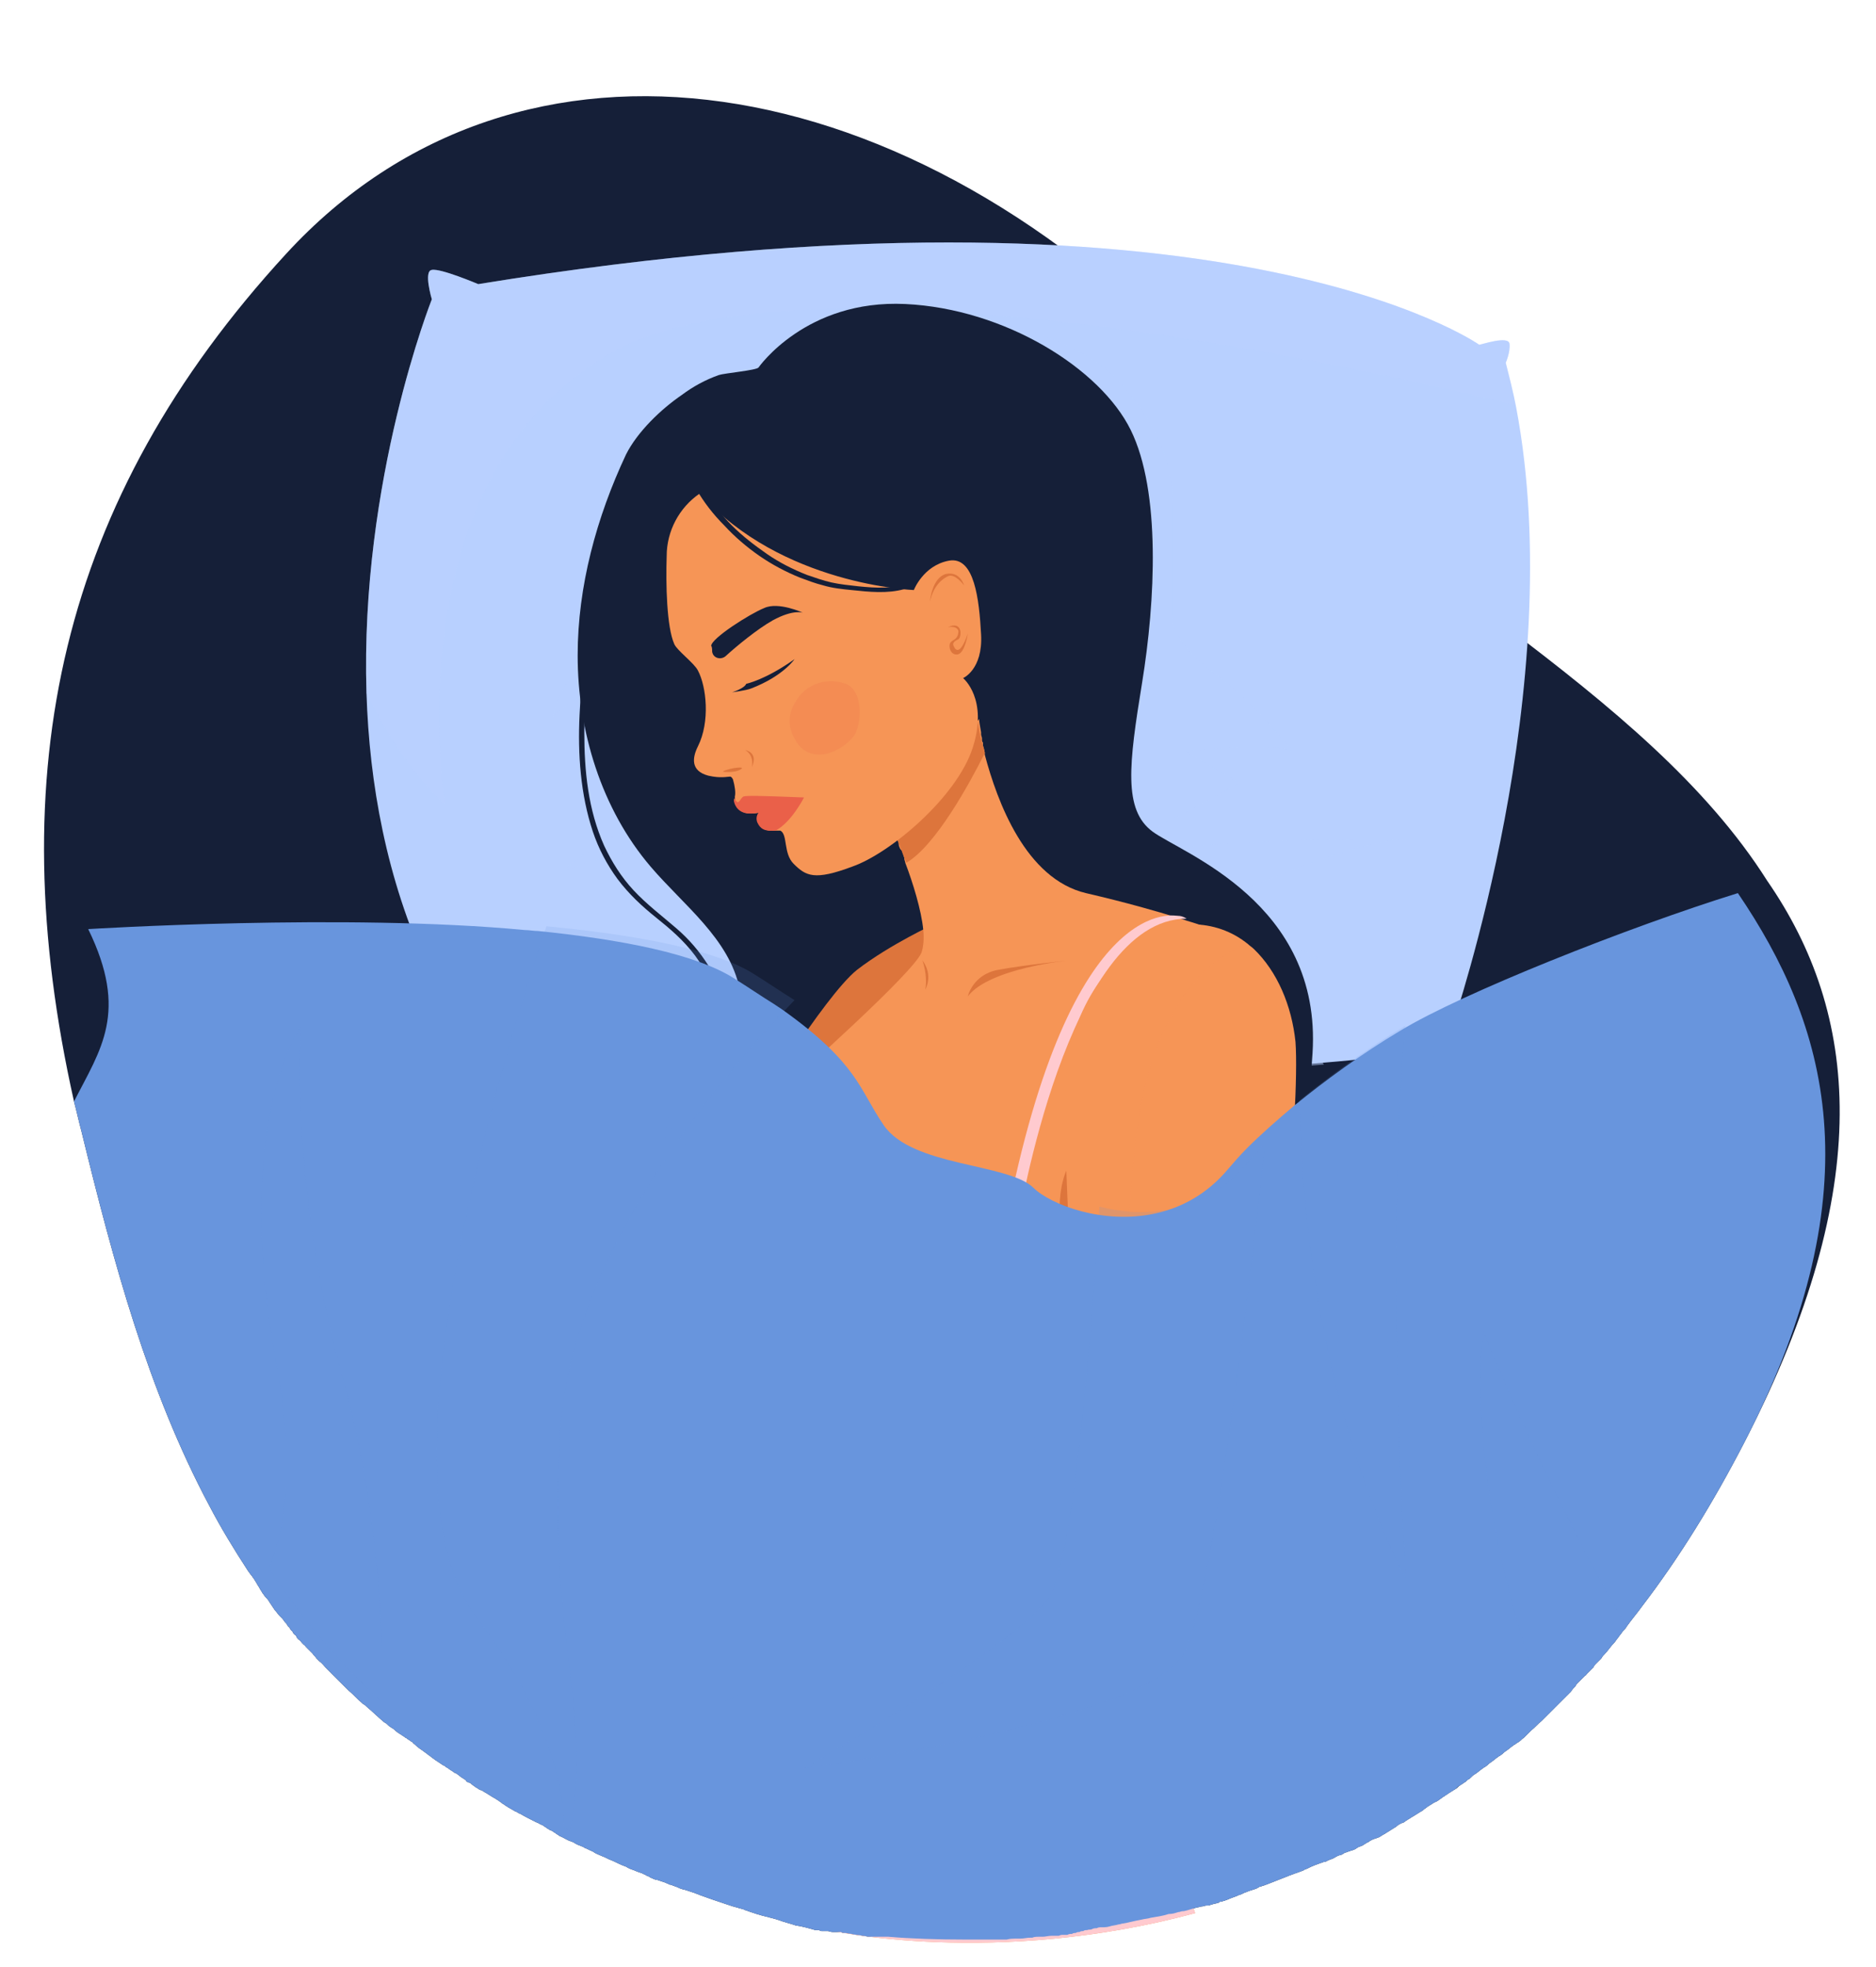 <?xml version="1.0" encoding="UTF-8"?><svg xmlns="http://www.w3.org/2000/svg" xmlns:xlink="http://www.w3.org/1999/xlink" height="207.7" id="Слой_1" preserveAspectRatio="xMidYMid meet" version="1.1" viewBox="-5.4 -9.8 198.1 207.7" width="198.1" x="0" xml:space="preserve" y="0" zoomAndPan="magnify"><g><g id="change1_1"><path d="M178.9,142.3c-3.4,6.6-7,12.4-10.9,17.5c-0.5,0.7-1.1,1.4-1.6,2.1c-0.1,0.2-0.3,0.4-0.4,0.5 c-0.1,0.1-0.2,0.3-0.3,0.4l0,0c-0.1,0.1-0.2,0.3-0.3,0.4c-0.1,0.1-0.2,0.3-0.3,0.4c-0.4,0.4-0.7,0.9-1.1,1.3 c-0.1,0.1-0.2,0.2-0.3,0.4c-0.2,0.2-0.4,0.4-0.6,0.6c-0.1,0.1-0.2,0.2-0.2,0.3c0,0-0.1,0.1-0.1,0.1c-0.1,0.1-0.1,0.1-0.2,0.2 c-0.1,0.1-0.3,0.3-0.4,0.4c-0.1,0.1-0.1,0.2-0.2,0.2c-0.1,0.1-0.1,0.1-0.2,0.2c-0.2,0.2-0.4,0.4-0.6,0.6c-0.1,0.1-0.2,0.2-0.2,0.3 c-0.2,0.2-0.4,0.4-0.5,0.6c-0.1,0.1-0.1,0.1-0.2,0.2c-0.4,0.4-0.8,0.8-1.2,1.2c-0.1,0.1-0.2,0.2-0.3,0.3c-0.2,0.2-0.4,0.4-0.5,0.5 c-0.1,0.1-0.1,0.1-0.2,0.2c0,0,0,0-0.1,0.1c-0.2,0.2-0.3,0.3-0.5,0.5c0,0-0.1,0.1-0.1,0.1c-0.4,0.3-0.7,0.7-1.1,1 c-0.2,0.2-0.3,0.3-0.5,0.5c-0.1,0.1-0.1,0.1-0.2,0.2c0,0,0,0-0.1,0.1c-0.2,0.1-0.3,0.3-0.5,0.4c-0.1,0.1-0.2,0.1-0.3,0.2 c-0.1,0.1-0.2,0.1-0.3,0.2c-0.3,0.2-0.5,0.4-0.8,0.6c-0.2,0.1-0.3,0.3-0.5,0.4c-0.1,0.1-0.2,0.1-0.3,0.2c-0.3,0.2-0.5,0.4-0.8,0.6 c-0.2,0.1-0.3,0.3-0.5,0.4c-0.1,0.1-0.2,0.1-0.3,0.2c-0.3,0.2-0.5,0.4-0.8,0.6c-0.2,0.1-0.3,0.2-0.5,0.4c-0.1,0.1-0.2,0.2-0.3,0.2 c-0.1,0.1-0.1,0.1-0.2,0.2c-0.1,0.1-0.2,0.1-0.3,0.2c-0.1,0.1-0.2,0.1-0.3,0.2c-0.2,0.1-0.3,0.3-0.5,0.4c-0.2,0.1-0.3,0.2-0.5,0.3 c-0.1,0.1-0.2,0.1-0.3,0.2c-0.1,0.1-0.2,0.1-0.3,0.2c-0.1,0.1-0.2,0.1-0.3,0.2c-0.3,0.2-0.5,0.4-0.8,0.5c-0.2,0.1-0.3,0.2-0.5,0.3 c-0.1,0.1-0.2,0.1-0.3,0.2c-0.1,0.1-0.3,0.2-0.4,0.3c0,0-0.1,0.1-0.1,0.1c-0.1,0-0.1,0.1-0.2,0.1c-0.3,0.2-0.5,0.3-0.8,0.5 c-0.2,0.1-0.3,0.2-0.5,0.3c-0.1,0.1-0.2,0.1-0.3,0.2c-0.1,0.1-0.3,0.2-0.4,0.2c-0.2,0.1-0.4,0.2-0.6,0.4c-0.2,0.1-0.3,0.2-0.5,0.3 c-0.1,0.1-0.2,0.1-0.3,0.2c-0.2,0.1-0.3,0.2-0.5,0.3c-0.2,0.1-0.3,0.2-0.5,0.3c-0.1,0-0.2,0.1-0.3,0.1c-0.1,0-0.2,0.1-0.3,0.1 c-0.2,0.1-0.4,0.2-0.5,0.3c-0.1,0-0.2,0.1-0.2,0.1c-0.2,0.1-0.3,0.2-0.5,0.3c-0.1,0-0.2,0.1-0.3,0.1c-0.2,0.1-0.3,0.2-0.5,0.3 c-0.1,0-0.2,0.1-0.3,0.1c-0.1,0-0.2,0.1-0.3,0.1c-0.1,0-0.2,0.1-0.3,0.1c-0.1,0-0.2,0.1-0.2,0.1c0,0,0,0,0,0 c-0.2,0.1-0.3,0.2-0.5,0.2c-0.3,0.1-0.5,0.3-0.8,0.4c-0.1,0-0.2,0.1-0.3,0.1c-0.2,0.1-0.3,0.2-0.5,0.2c-0.1,0-0.2,0.1-0.3,0.1 c-0.1,0-0.2,0.1-0.3,0.1c-0.2,0.1-0.3,0.1-0.5,0.2c-0.3,0.1-0.6,0.3-0.9,0.4c-0.1,0-0.1,0.1-0.2,0.1c-0.2,0.1-0.3,0.1-0.5,0.2 c-0.1,0-0.2,0.1-0.3,0.1c-0.1,0-0.2,0.1-0.3,0.1c-0.2,0.1-0.3,0.1-0.5,0.2c-0.8,0.3-1.5,0.6-2.3,0.9c-0.1,0-0.2,0.1-0.3,0.1 c-0.1,0-0.2,0.1-0.3,0.1c-0.1,0-0.1,0-0.2,0.1c-0.1,0-0.2,0.1-0.2,0.1c-0.1,0-0.2,0.1-0.3,0.1c-0.1,0-0.2,0.1-0.3,0.1 c-0.1,0-0.2,0.1-0.3,0.1c-0.2,0.1-0.3,0.1-0.5,0.2c-0.1,0-0.1,0.1-0.2,0.1c-0.2,0.1-0.4,0.1-0.5,0.2c-0.1,0-0.2,0.1-0.3,0.1 c-0.2,0.1-0.3,0.1-0.5,0.2c-0.2,0.1-0.3,0.1-0.5,0.2c-0.1,0-0.3,0.1-0.4,0.1c-0.1,0-0.1,0-0.2,0.1c-0.1,0-0.3,0.1-0.4,0.1 c-0.1,0-0.3,0.1-0.4,0.1c0,0,0,0,0,0c-0.2,0.1-0.3,0.1-0.5,0.1c-0.2,0-0.3,0.1-0.5,0.1c-0.2,0-0.3,0.1-0.5,0.1 c-0.3,0.1-0.7,0.2-1,0.3c0,0,0,0,0,0c-0.1,0-0.3,0.1-0.4,0.1c0,0,0,0-0.1,0c-0.2,0-0.3,0.1-0.5,0.1c-0.3,0.1-0.6,0.2-1,0.2 c0,0,0,0,0,0c-0.6,0.2-1.3,0.3-1.9,0.4c-0.3,0.1-0.6,0.1-1,0.2c-0.6,0.1-1.3,0.3-1.9,0.4c-0.2,0-0.3,0.1-0.5,0.1 c-0.3,0.1-0.6,0.1-0.9,0.2c-0.3,0.1-0.6,0.1-0.9,0.1c0,0,0,0,0,0c-0.2,0-0.3,0-0.5,0.1c-0.2,0-0.3,0-0.5,0.1s-0.3,0-0.5,0.1 c-0.2,0-0.3,0-0.4,0.1c-0.1,0-0.3,0-0.4,0.1c0,0,0,0,0,0c-0.1,0-0.3,0-0.4,0.1c-0.1,0-0.3,0-0.4,0.1c-0.2,0-0.3,0-0.5,0.1 c-0.1,0-0.2,0-0.4,0c-0.2,0-0.3,0-0.5,0.1c-0.1,0-0.3,0-0.4,0c-0.1,0-0.3,0-0.4,0c0,0,0,0,0,0c-0.3,0-0.6,0.1-0.9,0.1 c-0.1,0-0.3,0-0.4,0c-0.2,0-0.5,0-0.7,0.1c-0.1,0-0.1,0-0.2,0c-0.4,0-0.7,0.1-1.1,0.1c-0.1,0-0.2,0-0.3,0c-0.4,0-0.8,0-1.1,0.1 c-0.2,0-0.5,0-0.7,0c-0.2,0-0.5,0-0.7,0c-0.1,0-0.2,0-0.3,0c-0.1,0-0.3,0-0.4,0c-0.1,0-0.2,0-0.2,0c-0.4,0-0.7,0-1.1,0 c-0.1,0-0.2,0-0.4,0c-0.1,0-0.1,0-0.2,0c-0.1,0-0.2,0-0.3,0c-3.1,0-5.9-0.1-8.2-0.3c-0.2,0-0.3,0-0.5,0c-0.2,0-0.3,0-0.5,0 c-0.1,0-0.2,0-0.3,0c-0.1,0-0.3,0-0.4,0c-0.1,0-0.2,0-0.3,0c-0.2,0-0.5-0.1-0.7-0.1c-0.4-0.1-0.9-0.1-1.2-0.2 c-0.2,0-0.5-0.1-0.7-0.1c-0.1,0-0.3,0-0.4-0.1c-0.1,0-0.1,0-0.2,0c-0.1,0-0.2,0-0.3,0c-0.1,0-0.1,0-0.2,0c-0.1,0-0.1,0-0.2,0 c-0.2,0-0.4-0.1-0.5-0.1c-0.1,0-0.1,0-0.2,0c0,0,0,0-0.1,0c0,0-0.1,0-0.1,0c0,0-0.1,0-0.1,0c0,0-0.1,0-0.1,0c-0.1,0-0.2,0-0.3-0.1 c0,0-0.1,0-0.1,0c0,0,0,0-0.1,0c0,0-0.1,0-0.1,0c-0.1,0-0.1,0-0.1,0c-0.7-0.2-1.4-0.4-2.1-0.5c-0.3-0.1-0.6-0.2-1-0.3 c-0.2-0.1-0.4-0.1-0.6-0.2c-0.3-0.1-0.6-0.2-1-0.3c-0.1,0-0.3-0.1-0.4-0.1c-0.4-0.1-0.8-0.2-1.1-0.3c-0.3-0.1-0.6-0.2-0.9-0.3 c-0.2-0.1-0.4-0.1-0.5-0.2c-0.1,0-0.3-0.1-0.4-0.1c-0.1,0-0.2-0.1-0.3-0.1c-0.1,0-0.3-0.1-0.4-0.1c-0.3-0.1-0.6-0.2-0.9-0.3 c-0.9-0.3-1.8-0.6-2.6-0.9c-0.2-0.1-0.3-0.1-0.5-0.2c-0.3-0.1-0.6-0.2-0.9-0.3c-0.1,0-0.2-0.1-0.4-0.1c-0.2-0.1-0.4-0.1-0.5-0.2 c-0.3-0.1-0.5-0.2-0.8-0.3c0,0-0.1,0-0.1,0c-0.1-0.1-0.3-0.1-0.4-0.2c-0.3-0.1-0.6-0.2-0.9-0.3c0,0-0.1,0-0.1,0 c-0.1,0-0.2-0.1-0.3-0.1c-0.1-0.1-0.3-0.1-0.4-0.2c-0.1-0.1-0.3-0.1-0.4-0.2c-0.1-0.1-0.3-0.1-0.4-0.2c-0.3-0.1-0.6-0.2-0.8-0.3 c-0.3-0.1-0.6-0.2-0.9-0.4c-0.6-0.2-1.1-0.5-1.6-0.7c-0.3-0.1-0.6-0.3-0.9-0.4c-0.2-0.1-0.5-0.2-0.7-0.3c-0.1-0.1-0.2-0.1-0.3-0.2 c-0.3-0.1-0.6-0.3-0.9-0.4c-0.1-0.1-0.2-0.1-0.4-0.2c-0.3-0.1-0.5-0.2-0.8-0.4c-0.1,0-0.2-0.1-0.3-0.1c-0.3-0.1-0.6-0.3-0.8-0.4 c-0.1,0-0.2-0.1-0.2-0.1c-0.1,0-0.2-0.1-0.2-0.1c-0.1-0.1-0.2-0.1-0.3-0.2c-0.1-0.1-0.2-0.1-0.3-0.2c-0.1-0.1-0.2-0.1-0.4-0.2 c-0.1-0.1-0.2-0.1-0.3-0.2c-0.1-0.1-0.2-0.1-0.3-0.2c-0.1-0.1-0.2-0.1-0.4-0.2c-0.1-0.1-0.2-0.1-0.4-0.2c-0.6-0.3-1.2-0.6-1.7-0.9 c-0.1,0-0.2-0.1-0.2-0.1c-0.1,0-0.1-0.1-0.2-0.1c-0.1,0-0.2-0.1-0.2-0.1c-0.2-0.1-0.5-0.3-0.7-0.4c-0.1-0.1-0.2-0.1-0.3-0.2 c-0.1-0.1-0.2-0.1-0.3-0.2c-0.1-0.1-0.3-0.2-0.4-0.3c-0.2-0.1-0.3-0.2-0.5-0.3c-0.2-0.1-0.3-0.2-0.5-0.3c-0.1-0.1-0.2-0.1-0.3-0.2 c-0.1,0-0.1-0.1-0.2-0.1c-0.1-0.1-0.3-0.2-0.4-0.2c-0.2-0.1-0.3-0.2-0.5-0.3c-0.1-0.1-0.3-0.2-0.4-0.3c-0.1-0.1-0.2-0.2-0.4-0.2 c-0.1-0.1-0.2-0.1-0.2-0.2c-0.2-0.2-0.5-0.3-0.7-0.5c-0.1-0.1-0.3-0.2-0.4-0.3c0,0,0,0-0.1,0c-0.2-0.2-0.5-0.3-0.7-0.5 c-0.1,0-0.1-0.1-0.2-0.1c-0.1-0.1-0.2-0.2-0.3-0.2c-0.3-0.2-0.6-0.4-0.9-0.6c-0.1-0.1-0.3-0.2-0.4-0.3c-0.1-0.1-0.3-0.2-0.4-0.3 c-0.1-0.1-0.3-0.2-0.4-0.3c-0.3-0.2-0.6-0.4-0.9-0.7c-0.1-0.1-0.2-0.1-0.2-0.2c-0.1-0.1-0.2-0.1-0.3-0.2c-0.1-0.1-0.2-0.1-0.3-0.2 c-0.1-0.1-0.2-0.1-0.3-0.2c-0.1-0.1-0.2-0.1-0.3-0.2c-0.1-0.1-0.2-0.1-0.3-0.2c-0.2-0.1-0.4-0.3-0.5-0.4c-0.1-0.1-0.2-0.1-0.3-0.2 c-0.2-0.1-0.4-0.3-0.5-0.4c-0.1-0.1-0.2-0.1-0.3-0.2c-0.6-0.5-1.2-1.1-1.8-1.6c-0.1-0.1-0.2-0.2-0.4-0.3c0,0-0.1-0.1-0.1-0.1 c-0.5-0.4-0.9-0.9-1.4-1.3c-0.1-0.1-0.2-0.2-0.3-0.3c-0.6-0.6-1.3-1.3-1.9-1.9c-0.1-0.1-0.1-0.1-0.2-0.2c-0.2-0.2-0.4-0.5-0.7-0.7 c-0.1-0.1-0.2-0.2-0.3-0.3c-0.1-0.2-0.3-0.3-0.4-0.5c-0.1-0.1-0.1-0.1-0.2-0.2c-0.1-0.1-0.1-0.1-0.2-0.2c0,0-0.1-0.1-0.1-0.1 c-0.1-0.1-0.1-0.1-0.2-0.2c-0.1-0.1-0.1-0.2-0.2-0.2c-0.1-0.1-0.1-0.1-0.2-0.2c-0.1-0.1-0.2-0.3-0.4-0.4c-0.1-0.1-0.2-0.2-0.2-0.3 c-0.1-0.1-0.1-0.2-0.2-0.2c-0.1-0.1-0.2-0.2-0.2-0.3c0,0-0.1-0.1-0.1-0.1c-0.1-0.1-0.2-0.2-0.2-0.3c-0.1-0.1-0.1-0.1-0.2-0.2 c-0.1-0.1-0.1-0.2-0.2-0.3c0,0-0.1-0.1-0.1-0.1c-0.1-0.1-0.2-0.3-0.3-0.4c0,0,0,0,0,0c-0.1-0.1-0.2-0.2-0.3-0.3 c-0.2-0.2-0.3-0.4-0.5-0.6c-0.2-0.3-0.4-0.6-0.6-0.9c-0.1-0.2-0.3-0.4-0.4-0.5c-0.1-0.1-0.2-0.3-0.3-0.4c0,0,0,0,0,0 c-0.1-0.2-0.2-0.3-0.3-0.5c-0.1-0.2-0.2-0.3-0.3-0.5c-0.1-0.2-0.2-0.3-0.3-0.5c0,0,0,0,0,0c-0.1-0.1-0.2-0.3-0.3-0.4c0,0,0,0,0,0 c-0.1-0.1-0.2-0.3-0.3-0.4c0,0,0,0,0,0c-1.5-2.3-2.9-4.6-4.1-6.9c-6.5-12.2-10.1-25.6-13.5-39.5c-0.3-1.1-0.5-2.1-0.8-3.2 c-7.8-34.8-1.5-63.5,22.4-89.5c24.6-26.8,65.9-20.4,97.3,13.2c18.5,19.8,46.2,32.6,59.1,53C190.9,97.2,192.7,115.4,178.9,142.3z" fill="#151f38"/></g><g fill="#b8d0ff"><g id="change2_1"><path d="M148.5,101.5c-0.5,0.1-2.3-0.4-2.3-0.4c-4,0.5-8,1-11.8,1.3c-26.6,2.4-49.5,0.6-66.1-2 C50.6,97.8,40.2,94.2,40,94c-0.5-0.3-0.2-1.5-0.2-1.5c-4.4-9.5-6.2-19.6-6.5-29.1c-0.7-22.5,6.9-41.6,6.9-41.6s-0.9-3,0-3.1 c0.9-0.2,4.9,1.5,4.9,1.5c78.6-12.8,105.7,6.4,105.7,6.4c0.2,0,3.1-1,3.2-0.1c0.1,0.9-0.4,2-0.4,2c0.4,1.6,0.8,3.1,1.1,4.7 c5.6,29.5-6.6,64.7-6.7,65.3C147.8,99.1,148.9,101.4,148.5,101.5z" fill="inherit"/></g><g id="change2_3"><path d="M73.7 36.5L73.7 36.5 73.7 36.5z" fill="inherit" opacity=".49"/><path d="M73.7,36.5C73.7,36.5,73.7,36.5,73.7,36.5C73.7,36.5,73.7,36.5,73.7,36.5C73.7,36.5,73.7,36.5,73.7,36.5z" fill="inherit" opacity=".49"/><path d="M126.1,92.9c0,0,4.2-2.2,8-1.4c-0.1-0.1-10.4-5.5-16.3-3.7c4.7-2.2,18.9-8.8,25.3-9c0,0-21.8-0.2-32.3,2 l14.7-7.9l-5.7-3.4c0,0,9.3-0.9,11.3,0c-1.6-1.9-3.2-3.7-5-5.5c-2.4-2.4-7.7-5.2-7.7-8.8c0-3.9,0-7.8,0-11.7 c0-5.3-2.3-9.5-6-13.4c-3.6-3.7-11.5-6.1-16.7-6.4c-2.2-0.1,0,0-2.1,0.5c-2.5,0.5-4.7,1.8-6.9,3c-3.9,2.2-7.9,4.5-10.6,8.1 c-0.2,0.2-0.3,0.4-0.5,0.6c-0.7,0.1-1.4,0.2-2.1,0.5l0.2,0.1c0.1,0.1,0.3,0.1,0.5,0.2c0,0,0,0,0,0l1.7,0.8 c1.4,0.8,2.7,1.9,1.6,2.7c-2,1.6-10.3-5.7-19.9,3.2c0.1,0,6.6-1.9,8.3,3.7C67.9,53,54.8,55,54.8,55l9.1,0.3 c0,0-9.8,3.6-10.9,10.6c0,0,2.3-3.4,9.8-2.5l8.8,2.5l4.3,5.6c0,0-16.1,5.2-22,10.8c0,0,10.4-4.7,22-2.8c11.6,1.9,0,0.6,0,0.6 s-9.3,8.6-11.2,11.5c0,0,9.6-3.9,17.1-1.6c0,0-7.6,0.2-13.5,10.6c16.6,2.6,39.5,4.4,66.1,2C132.4,99.4,129.5,95.5,126.1,92.9z" fill="inherit" opacity=".49"/><path d="M73.7,36.6c0.1,0.3,0.3,0.4,0.7,0.3l-0.5-0.2C73.8,36.6,73.7,36.6,73.7,36.6z" fill="inherit" opacity=".49"/></g><g id="change2_2"><path d="M154.6,33c-10.4-2.6-73.8-17.6-95.3-5.6C35.8,40.6,41.6,75.2,41.6,75.2c-3.6-3.4-6.3-7.7-8.3-11.8 c-0.7-22.5,6.9-41.6,6.9-41.6s-0.9-3,0-3.1c0.9-0.2,4.9,1.5,4.9,1.5c78.6-12.8,105.7,6.4,105.7,6.4c0.2,0,3.1-1,3.2-0.1 c0.1,0.9-0.4,2-0.4,2C154,29.9,154.3,31.4,154.6,33z" fill="inherit" opacity=".32"/></g></g><g><g><g fill="#151f38" id="change1_4"><path d="M68.7,116.5c-2.5-2.6-0.8-6.1,0.7-8.8c2.2-4,4.3-8.6,3.3-13.1c-1.1-5.3-5.9-8.8-9.4-12.9 c-5.2-6.1-7.7-14.3-7.7-22.3c0-7.3,2-14.6,5.1-21.2c1.2-2.4,3.7-4.8,5.9-6.3c1.2-0.9,2.5-1.6,3.9-2.1c0.6-0.2,4-0.5,4.2-0.8 c0,0,5-7.2,15.5-6.7c10.5,0.5,20.6,6.8,23.8,13.3s2.6,18.1,1.2,26.7s-2,13.4,1.1,15.7c3.1,2.3,17.9,7.5,16.9,23.4 c-1,15.9-4.9,17.3-4.9,17.3L68.7,116.5z" fill="inherit"/><path d="M71.5,97c-0.9-3.4-2.8-6.5-5.5-8.8c-1.5-1.3-3.1-2.5-4.5-4c-1.3-1.4-2.3-3-3.1-4.7c-1.7-3.8-2.1-7.9-2.1-12 c0-2.2,0.2-4.5,0.4-6.7c0.2-2.3,0.4-4.5,0.5-6.8c0-0.6,0.1-1.1,0.1-1.7c0-0.4-0.6-0.4-0.6,0L56.3,59c-0.2,2.2-0.4,4.5-0.5,6.7 c-0.2,4.1,0.1,8.4,1.4,12.3c0.6,1.8,1.5,3.5,2.6,5c1.2,1.6,2.6,2.9,4.1,4.1c1.5,1.2,2.9,2.4,4.1,4c1,1.4,1.9,2.9,2.4,4.5 c1.2,3.2,1.4,6.8,0.6,10.2c-0.1,0.4-0.2,0.8-0.4,1.2c-0.1,0.4,0.4,0.5,0.6,0.2C72.4,103.9,72.4,100.3,71.5,97z" fill="inherit"/></g><g id="change3_5"><path d="M73.7,108.4c0,0,7.9-13,11.4-15.8c3.5-2.7,8.3-4.9,8.3-4.9v10l-12.7,9.6L73.7,108.4z" fill="#dd753c"/></g><g id="change4_2"><path d="M120.1,190.5c0.3,0.6,0.5,1.1,0.7,1.7c0,0,0,0,0,0c-21.1,5.7-38.4,1.9-39.1,1.7c-2.7-0.7-5.4-1.4-7.9-2.2 c-14.2-4.4-25.2-9.9-33.9-16.4c0-0.1,0-0.1,0-0.2c0-0.1,0-0.2,0.1-0.3c0-0.2,0.1-0.4,0.1-0.6c0-0.1,0-0.2,0.1-0.3 c0-0.1,0-0.2,0.1-0.3c0-0.2,0.1-0.4,0.1-0.6c0-0.2,0.1-0.4,0.1-0.6c0-0.1,0-0.2,0.1-0.3c0-0.1,0-0.2,0.1-0.3 c0-0.2,0.1-0.4,0.1-0.6c0.1-0.3,0.2-0.5,0.2-0.8c0-0.1,0.1-0.2,0.1-0.3c0-0.2,0.1-0.3,0.2-0.5c0-0.1,0.1-0.2,0.1-0.3c0,0,0,0,0,0 c0-0.1,0.1-0.2,0.1-0.3c0-0.1,0.1-0.2,0.1-0.3c0.1-0.2,0.1-0.3,0.2-0.5c0,0,0,0,0-0.1c0-0.1,0-0.1,0.1-0.2 c0.1-0.2,0.1-0.4,0.2-0.6c0.2-0.5,0.4-0.9,0.6-1.4c0-0.1,0.1-0.1,0.1-0.2c0-0.1,0.1-0.2,0.1-0.3c0-0.1,0.1-0.1,0.1-0.2 c0.1-0.2,0.2-0.4,0.3-0.6c0-0.1,0.1-0.2,0.1-0.3c0.1-0.1,0.1-0.3,0.2-0.4c0-0.1,0.1-0.2,0.1-0.3c0-0.1,0.1-0.2,0.1-0.3 c0-0.1,0.1-0.2,0.1-0.3c0-0.1,0.1-0.1,0.1-0.2c0.1-0.2,0.2-0.4,0.3-0.6c0-0.1,0.1-0.1,0.1-0.2c0,0,0,0,0-0.1 c0-0.1,0.1-0.1,0.1-0.2c0.1-0.2,0.2-0.4,0.3-0.7c0-0.1,0.1-0.1,0.1-0.2c0,0,0-0.1,0.1-0.1c0-0.1,0.1-0.2,0.1-0.2 c0-0.1,0.1-0.2,0.1-0.2c0-0.1,0.1-0.2,0.1-0.2c0-0.1,0.1-0.2,0.1-0.2c0-0.1,0.1-0.2,0.1-0.2c0.1-0.2,0.2-0.3,0.3-0.5 c0-0.1,0.1-0.2,0.1-0.2c0.1-0.2,0.2-0.3,0.3-0.5c0-0.1,0.1-0.1,0.1-0.2c0.1-0.2,0.2-0.3,0.3-0.5c0-0.1,0.1-0.2,0.1-0.2 c0.4-0.7,0.8-1.3,1.3-1.9h0c0,0,0,0,0-0.1s0,0,0-0.1c0,0,0,0,0,0c0.1-0.1,0.2-0.3,0.3-0.4c0.1-0.1,0.1-0.1,0.2-0.2 c0.1-0.1,0.2-0.3,0.3-0.4c0.1-0.1,0.1-0.1,0.2-0.2c0.2-0.3,0.4-0.6,0.6-0.9c0.1-0.1,0.1-0.1,0.2-0.2c0.1-0.1,0.2-0.3,0.3-0.4 c0.2-0.2,0.3-0.4,0.5-0.6c0.1-0.1,0.1-0.1,0.2-0.2c0.2-0.3,0.4-0.5,0.7-0.8c0.1-0.1,0.1-0.1,0.2-0.2c0.1-0.1,0.1-0.1,0.2-0.2 c0.1-0.1,0.2-0.2,0.2-0.3c0,0,0,0,0,0v0c0,0,0-0.1,0.1-0.1c0,0,0-0.1,0.1-0.1c0,0,0.1-0.1,0.1-0.1h0c0,0,0,0,0,0 c0.1-0.1,0.1-0.2,0.2-0.3v0c0,0,0-0.1,0.1-0.1c0,0,0,0,0,0c0-0.1,0.1-0.1,0.1-0.1c0.2-0.2,0.4-0.4,0.6-0.6c0,0,0,0,0,0 c0,0,0.1-0.1,0.1-0.1c0,0,0,0,0-0.1c0,0,0.1-0.1,0.1-0.1c0.1-0.1,0.1-0.1,0.2-0.2c0,0,0.1-0.1,0.1-0.1c0-0.1,0.1-0.1,0.1-0.2 c0.1-0.1,0.2-0.3,0.4-0.4c0,0,0.1-0.1,0.1-0.1c0,0,0,0,0,0c0.1-0.1,0.2-0.2,0.3-0.3c0,0,0,0,0,0c0.1-0.1,0.1-0.1,0.2-0.2 c0,0,0,0,0,0c0,0,0.1-0.1,0.1-0.1c0,0,0.1-0.1,0.1-0.1c0,0,0,0,0.1-0.1c0,0,0,0,0.1-0.1c0.1-0.1,0.2-0.2,0.3-0.3 c0,0,0.1-0.1,0.1-0.1c0,0,0.1-0.1,0.1-0.1c0.2-0.3,0.5-0.5,0.7-0.8c0.1-0.1,0.1-0.1,0.2-0.2c0.1-0.1,0.1-0.1,0.2-0.2 c0.1-0.1,0.2-0.2,0.2-0.2c0,0,0.1-0.1,0.1-0.1c0,0,0,0,0,0c0,0,0,0,0,0c0.1-0.1,0.1-0.1,0.2-0.2c0,0,0,0,0.1-0.1 c0.1-0.1,0.1-0.1,0.2-0.2l0.1-0.1c0,0,0.1-0.1,0.1-0.1c0,0,0,0,0.1-0.1c0,0,0.1-0.1,0.1-0.1c0,0,0.1-0.1,0.1-0.1 c0.1-0.1,0.2-0.2,0.3-0.3c0.1-0.1,0.1-0.1,0.2-0.2c0.1-0.1,0.1-0.1,0.2-0.1c0,0,0,0,0,0c0.1-0.1,0.1-0.1,0.2-0.2c0,0,0,0,0.1-0.1 c0.1-0.1,0.1-0.1,0.2-0.2c0,0,0,0,0,0c0,0,0,0,0.1-0.1c0,0,0,0,0.1-0.1c0.5-0.4,0.9-0.9,1.4-1.3c0,0,0.1-0.1,0.1-0.1 c1.6-1.5,3.1-2.7,4.2-3.6c0.1,0,0.1-0.1,0.2-0.1c0,0,0,0,0,0c0,0,0.1-0.1,0.1-0.1c0,0,0,0,0,0c0,0,0.1-0.1,0.1-0.1 c0,0,0.1-0.1,0.1-0.1c0,0,0.1-0.1,0.1-0.1c0,0,0.1-0.1,0.1-0.1c0.1,0,0.1-0.1,0.2-0.1c0,0,0,0,0.1,0c0.1,0,0.1-0.1,0.2-0.1 c0.1,0,0.1-0.1,0.2-0.1c0,0,0.1,0,0.1-0.1c0,0,0.1-0.1,0.1-0.1c0,0,0.1-0.1,0.1-0.1c0,0,0,0,0,0c0,0,0.1,0,0.1-0.1c0,0,0,0,0,0 c0,0,0,0,0.1,0c0,0,0,0,0.1,0c0,0,0.1,0,0.1-0.1c0,0,0,0,0,0c0,0,0,0,0,0c0,0,0,0,0.1,0c0,0,0,0,0,0c0,0,0,0,0,0c0,0,0,0,0,0 c0,0,0,0,0,0c0,0,0,0,0,0c0,0,0,0,0,0s0,0,0,0c0,0,0,0,0,0v0c0,0-0.9-2.1-1.9-5c0-0.1,0-0.2-0.1-0.2c-0.1-0.2-0.2-0.5-0.2-0.7 c-0.1-0.2-0.1-0.3-0.2-0.5c0-0.2-0.1-0.3-0.1-0.5c0-0.1-0.1-0.2-0.1-0.3c-0.1-0.3-0.2-0.7-0.3-1c-0.1-0.2-0.1-0.4-0.2-0.7 c-0.1-0.2-0.1-0.4-0.2-0.7c0-0.1,0-0.2-0.1-0.3c-0.1-0.3-0.1-0.5-0.2-0.8c-0.1-0.3-0.1-0.6-0.2-0.8c-0.9-4.8,0.6-7.5,3.6-10.5 c0,0,0,0,0,0h0c0.7-0.7,1.5-1.4,2.3-2.2c0.9-0.8,2.3-2.1,3.9-3.5l0,0c6.6-5.9,17.3-15.5,18.3-17.7c0.2-0.6,0.3-1.4,0.2-2.4v0 c-0.2-2.1-1.1-5-1.9-7.1c0-0.1-0.1-0.3-0.1-0.4c0,0,0-0.1,0-0.1c0-0.1-0.1-0.2-0.1-0.3c0-0.1-0.1-0.2-0.1-0.3c0,0,0-0.1,0-0.1 c0,0,0-0.1-0.1-0.1c0,0,0-0.1-0.1-0.1c-0.1-0.2-0.2-0.4-0.2-0.6c0,0,0-0.1,0-0.1c0-0.1-0.1-0.2-0.1-0.3c0,0,0,0,0,0c0,0,0,0,0,0 c0,0,0,0,0,0c0,0,0,0,0-0.1c0,0,0,0,0,0c0,0,0,0,0-0.1c0,0,0,0,0,0c0,0,0,0,0,0c0,0,0,0,0,0c0,0,0,0,0,0c0,0,0,0,0,0l5-7.3v0 l3.6-5.3c0,0,0,0,0,0s0,0,0,0c0,0,0,0,0,0c0,0,0,0,0,0v0c0,0,0,0,0,0.1c0,0,0,0,0,0c0,0,0,0,0,0c0,0.2,0.1,0.7,0.2,1.3 c0,0,0,0,0,0.1c0,0,0,0.1,0,0.1c0,0.2,0.1,0.3,0.1,0.5c0,0,0,0,0,0.1c0,0.1,0,0.2,0.1,0.3c0,0.1,0,0.1,0,0.2c0,0,0,0.1,0,0.1 c0.1,0.3,0.2,0.6,0.2,1c1.3,4.9,4.3,13.1,10.7,14.6c4.3,1,7.4,1.9,9.7,2.6c0,0,0,0,0,0c0,0,0,0,0,0c0,0,0,0,0,0 c0.3,0.1,0.6,0.2,0.9,0.3c0,0,0,0,0,0h0c0.7,0.2,1.3,0.4,1.8,0.6c3.2,1.2,3.5,1.7,3.5,1.7c-8.1,0.1-13.3,21.5-15.9,28.5v0 c0,0.1-0.1,0.2-0.1,0.3c-0.1,0.1-0.1,0.3-0.1,0.4c-0.1,0.2-0.2,0.4-0.2,0.6c-0.6,1.4-1,4.7-1.2,8.9c0,0,0,0,0,0 c-0.4,6.2-0.5,14.4-0.4,21.8c0,3.1,0.1,6.1,0.3,8.7c0,0,0,0,0,0.1c0,0,0,0.1,0,0.1c0,0.1,0,0.2,0,0.3c0,0.1,0,0.2,0,0.3 c0,0.1,0,0.2,0,0.3c0,0.1,0,0.2,0,0.3c0,0.3,0,0.5,0,0.8c0,0.1,0,0.1,0,0.1c0,0.1,0,0.3,0,0.4c0,0,0,0.1,0,0.1c0,0,0,0.1,0,0.1 c0,0.1,0,0.1,0,0.2c0,0,0,0,0,0.1c0,0.1,0,0.2,0,0.3c0,0.1,0,0.2,0,0.3c0,0.1,0,0.2,0,0.2c0,0.1,0,0.1,0,0.2c0,0.2,0,0.4,0.1,0.6 c0,0,0,0.1,0,0.1c0,0.1,0,0.2,0,0.4c0,0,0,0.1,0,0.1c0,0.1,0,0.2,0,0.3c0,0,0,0,0,0c0,0.1,0,0.1,0,0.2c0,0,0,0,0,0 c0,0.1,0,0.1,0,0.2c0,0.1,0,0.1,0,0.2c0,0,0,0.1,0,0.1c0,0.1,0,0.1,0,0.2c0,0.1,0,0.2,0,0.2c0,0,0,0.1,0,0.1c0,0,0,0,0,0 c0,0.1,0,0.1,0,0.2c0,0.1,0,0.1,0,0.2c0,0,0,0.1,0,0.1c0,0.1,0,0.3,0.1,0.4c0,0.2,0.1,0.3,0.1,0.5c0,0.1,0,0.1,0,0.2 c0,0.1,0,0.1,0,0.2c0,0.1,0,0.1,0.1,0.2c0,0,0,0,0,0c0,0.1,0,0.1,0.1,0.2c0,0.1,0,0.2,0.1,0.3c0,0.1,0,0.1,0,0.2c0,0,0,0,0,0.1 c0,0,0,0.1,0,0.1c0,0.1,0.1,0.2,0.1,0.3c0,0.1,0,0.1,0.1,0.2c0.1,0.2,0.1,0.4,0.2,0.7c0,0,0,0,0,0c0.1,0.2,0.2,0.4,0.2,0.6 c0,0.1,0,0.1,0.1,0.2c0,0,0,0,0,0c0,0,0,0.1,0,0.1c0,0,0,0,0,0.1c0,0,0,0,0,0.1c0,0,0,0.1,0.1,0.1c0,0.1,0.1,0.2,0.1,0.2 c0.1,0.2,0.1,0.3,0.2,0.5c0,0.1,0.1,0.2,0.1,0.2c0,0.1,0.1,0.1,0.1,0.2c0,0,0,0.1,0.1,0.1c0,0.1,0.1,0.1,0.1,0.2 c0.2,0.4,0.4,0.8,0.6,1.2c0.1,0.1,0.1,0.2,0.2,0.3c0.2,0.4,0.5,0.9,0.8,1.3c0,0.1,0.1,0.1,0.1,0.2c0.1,0.1,0.1,0.2,0.2,0.3 c0.1,0.1,0.1,0.2,0.2,0.3c0.1,0.1,0.1,0.2,0.2,0.3c0.1,0.1,0.1,0.2,0.2,0.3c0,0,0,0,0,0c0.1,0.2,0.2,0.3,0.3,0.5c0,0,0,0,0,0.1 c0.1,0.2,0.2,0.4,0.3,0.5c0.1,0.1,0.2,0.2,0.2,0.4c0.1,0.1,0.2,0.3,0.2,0.4c0,0,0,0,0,0c0.1,0.1,0.1,0.2,0.2,0.3 c0.3,0.5,0.6,0.9,0.9,1.4c0,0.1,0.1,0.1,0.1,0.2c0.4,0.7,0.9,1.5,1.3,2.3c0.1,0.1,0.1,0.2,0.2,0.3c0.5,0.9,1,1.8,1.5,2.8 c0.1,0.2,0.2,0.3,0.3,0.5c0,0,0,0,0,0c0,0.1,0.1,0.1,0.1,0.2c0.1,0.1,0.1,0.3,0.2,0.4c0.1,0.2,0.2,0.4,0.3,0.7 c0.1,0.2,0.1,0.3,0.2,0.5c0,0.1,0.1,0.2,0.1,0.2C119.5,189.3,119.8,189.9,120.1,190.5z" fill="#f69556"/></g><g id="change3_6"><path d="M98.6,69.7c-1.6,3.2-5.2,9.8-8.3,11.6c-0.6-1.6-1.1-2.8-1.1-2.8l5-7.3l3.6-5.3c0,0,0.1,1.1,0.5,2.7 C98.4,69,98.5,69.3,98.6,69.7z" fill="#dd753c"/></g><g fill="#ffcacf"><g id="change5_3"><path d="M120.8,192.2c-21.1,5.7-38.4,1.9-39.1,1.7c-2.7-0.7-5.4-1.4-7.9-2.2c-14.2-4.4-25.2-9.9-33.9-16.4 c0-0.1,0-0.1,0-0.2c0-0.1,0-0.2,0.1-0.3c0-0.2,0.1-0.4,0.1-0.6c0-0.1,0-0.2,0.1-0.3c0-0.1,0-0.2,0.1-0.3c0-0.2,0.1-0.4,0.1-0.6 c0-0.2,0.1-0.4,0.1-0.6c0-0.1,0-0.2,0.1-0.3c0-0.1,0-0.2,0.1-0.3c0-0.2,0.1-0.4,0.1-0.6c0.1-0.3,0.2-0.5,0.2-0.8 c0-0.1,0.1-0.2,0.1-0.3c0-0.2,0.1-0.3,0.2-0.5c0-0.1,0.1-0.2,0.1-0.3c0,0,0,0,0,0c0-0.1,0.1-0.2,0.1-0.3c0-0.1,0.1-0.2,0.1-0.3 c0.1-0.2,0.1-0.3,0.2-0.5c0,0,0,0,0-0.1c0-0.1,0-0.1,0.1-0.2c0.1-0.2,0.1-0.4,0.2-0.6c0.2-0.5,0.4-0.9,0.6-1.4 c0-0.1,0.1-0.1,0.1-0.2c0-0.1,0.1-0.2,0.1-0.3c0-0.1,0.1-0.1,0.1-0.2c0.1-0.2,0.2-0.4,0.3-0.6c0-0.1,0.1-0.2,0.1-0.3 c0.1-0.1,0.1-0.3,0.2-0.4c0-0.1,0.1-0.2,0.1-0.3c0-0.1,0.1-0.2,0.1-0.3c0-0.1,0.1-0.2,0.1-0.3c0-0.1,0.1-0.1,0.1-0.2 c0.1-0.2,0.2-0.4,0.3-0.6c0-0.1,0.1-0.1,0.1-0.2c0,0,0,0,0-0.1c0-0.1,0.1-0.1,0.1-0.2c0.1-0.2,0.2-0.4,0.3-0.7 c0-0.1,0.1-0.1,0.1-0.2c0,0,0-0.1,0.1-0.1c0-0.1,0.1-0.2,0.1-0.2c0-0.1,0.1-0.2,0.1-0.2c0-0.1,0.1-0.2,0.1-0.2 c0-0.1,0.1-0.2,0.1-0.2c0-0.1,0.1-0.2,0.1-0.2c0.1-0.2,0.2-0.3,0.3-0.5c0-0.1,0.1-0.2,0.1-0.2c0.1-0.2,0.2-0.3,0.3-0.5 c0-0.1,0.1-0.1,0.1-0.2c0.1-0.2,0.2-0.3,0.3-0.5c0-0.1,0.1-0.2,0.1-0.2c0.4-0.7,0.8-1.3,1.3-1.9c0,0,0,0,0-0.1s0,0,0-0.1 c0,0,0,0,0,0c0.1-0.1,0.2-0.3,0.3-0.4c0.1-0.1,0.1-0.1,0.2-0.2c0.1-0.1,0.2-0.3,0.3-0.4c0.1-0.1,0.1-0.1,0.2-0.2 c0.2-0.3,0.4-0.6,0.6-0.9c0.1-0.1,0.1-0.1,0.2-0.2c0.1-0.1,0.2-0.3,0.3-0.4c0.2-0.2,0.3-0.4,0.5-0.6c0.1-0.1,0.1-0.1,0.2-0.2 c0.2-0.3,0.4-0.5,0.7-0.8c0.1-0.1,0.1-0.1,0.2-0.2c0.1-0.1,0.1-0.1,0.2-0.2c0.1-0.1,0.2-0.2,0.2-0.3c0,0,0,0,0,0v0 c0,0,0-0.1,0.1-0.1c0,0,0-0.1,0.1-0.1c0,0,0.1-0.1,0.1-0.1c0,0,0,0,0,0c0.1-0.1,0.1-0.2,0.2-0.3v0c0,0,0-0.1,0.1-0.1 c0,0,0,0,0,0c0-0.1,0.1-0.1,0.1-0.1c0.2-0.2,0.4-0.4,0.6-0.6c0,0,0,0,0,0c0,0,0.1-0.1,0.1-0.1c0,0,0,0,0-0.1 c0,0,0.1-0.1,0.1-0.1c0.1-0.1,0.1-0.1,0.2-0.2c0,0,0.1-0.1,0.1-0.1c0,0,0,0,0-0.1c0,0,0.1-0.1,0.1-0.1c0.1-0.1,0.2-0.3,0.4-0.4 c0,0,0.1-0.1,0.1-0.1c0,0,0,0,0,0c0.1-0.1,0.2-0.2,0.3-0.3c0,0,0,0,0,0c0.1-0.1,0.1-0.1,0.2-0.2c0,0,0,0,0,0 c0,0,0.1-0.1,0.1-0.1c0,0,0.1-0.1,0.1-0.1c0,0,0,0,0.1-0.1c0,0,0,0,0.1-0.1c0.1-0.1,0.2-0.2,0.3-0.3c0,0,0.1-0.1,0.1-0.1 c0,0,0.1-0.1,0.1-0.1c0.2-0.3,0.5-0.5,0.7-0.8c0.1-0.1,0.1-0.1,0.2-0.2c0.1-0.1,0.1-0.1,0.2-0.2c0.1-0.1,0.2-0.2,0.2-0.2 c0.1-0.1,0.1-0.1,0.2-0.2c0,0,0,0,0,0c0.1-0.1,0.1-0.1,0.2-0.2c0,0,0,0,0.1-0.1h0c0.1-0.1,0.1-0.1,0.2-0.2l0.1-0.1 c0,0,0.1-0.1,0.1-0.1c0,0,0,0,0.1-0.1c0,0,0.1-0.1,0.1-0.1c0,0,0.1-0.1,0.1-0.1c0.1-0.1,0.2-0.2,0.3-0.3c0,0,0.1-0.1,0.1-0.1 c0.1-0.1,0.1-0.1,0.2-0.2c0,0,0,0,0,0c0.1-0.1,0.1-0.1,0.2-0.2c0,0,0,0,0.1-0.1c0,0,0.1-0.1,0.1-0.1c0,0,0,0,0,0c0,0,0,0,0,0 c0,0,0,0,0.1-0.1c0,0,0,0,0.1-0.1c0.5-0.4,0.9-0.9,1.4-1.3c0,0,0.1-0.1,0.1-0.1c1.6-1.5,3.1-2.7,4.2-3.6c0.1,0,0.1-0.1,0.2-0.1 c0,0,0,0,0,0c0,0,0.1-0.1,0.1-0.1c0,0,0,0,0,0c0,0,0.1-0.1,0.1-0.1c0,0,0.1-0.1,0.1-0.1c0,0,0.1-0.1,0.1-0.1 c0,0,0.1-0.1,0.1-0.1c0.1,0,0.1-0.1,0.2-0.1c0,0,0,0,0.1,0c0.1,0,0.1-0.1,0.2-0.1c0.1,0,0.1-0.1,0.2-0.1c0,0,0.1,0,0.1-0.1 c0,0,0.1-0.1,0.1-0.1c0,0,0.1-0.1,0.1-0.1c0,0,0,0,0,0c0,0,0.1,0,0.1-0.1c0,0,0,0,0,0c0,0,0,0,0.1,0c0,0,0,0,0.1,0 c0,0,0.1,0,0.1-0.1c0,0,0,0,0,0c0,0,0,0,0,0c0,0,0,0,0.1,0c0,0,0,0,0,0c0,0,0,0,0,0c0,0,0,0,0,0c0,0,0,0,0,0c0,0,0,0,0,0 c0,0,0,0,0,0c0,0,0,0,0,0c0,0,0,0,0,0v0c0,0-0.9-2.1-1.9-5c0-0.1,0-0.2-0.1-0.2c-0.1-0.2-0.2-0.5-0.2-0.7 c-0.1-0.2-0.1-0.3-0.2-0.5c0-0.2-0.1-0.3-0.1-0.5c0-0.1-0.1-0.2-0.1-0.3c-0.1-0.3-0.2-0.7-0.3-1c-0.1-0.2-0.1-0.4-0.2-0.7 c-0.1-0.2-0.1-0.4-0.2-0.7c0-0.1,0-0.2-0.1-0.3c-0.1-0.3-0.1-0.5-0.2-0.8c-0.1-0.3-0.1-0.6-0.2-0.8c-0.9-4.8,0.6-7.5,3.6-10.5 c0,0,0,0,0,0h0c0,0,1.9,0.4,3.2,2.5c0.5,0.7,0.9,1.7,1.1,2.8c0,0,0,0,0,0c0,0,0.3-0.5,1.1-1.1c0.1-0.1,0.2-0.2,0.3-0.2 c0,0,0,0,0.1-0.1c0,0,0.1,0,0.1-0.1c0,0,0.1-0.1,0.1-0.1c0.1,0,0.1-0.1,0.2-0.1c0.1-0.1,0.3-0.2,0.4-0.3c0,0,0.1,0,0.1-0.1 c0.1-0.1,0.2-0.1,0.3-0.2c0.1,0,0.1-0.1,0.2-0.1c0.1,0,0.1-0.1,0.2-0.1c0.1,0,0.1-0.1,0.2-0.1c0,0,0.1,0,0.1,0c0,0,0,0,0,0 c0,0,0.1,0,0.1,0c0.1,0,0.1-0.1,0.2-0.1h0c0,0,0.1,0,0.1-0.1c0,0,0.1,0,0.2-0.1c0.1,0,0.1,0,0.2-0.1c0.1,0,0.1,0,0.2-0.1 c0.1,0,0.1,0,0.2-0.1c0.1,0,0.1,0,0.2-0.1c0.1,0,0.1,0,0.2-0.1c0.1,0,0.1,0,0.2-0.1c0,0,0,0,0,0c0,0,0.1,0,0.1,0c0,0,0,0,0.1,0 c0,0,0.1,0,0.2,0c0.1,0,0.1,0,0.2-0.1c0.2-0.1,0.4-0.1,0.6-0.2c0.1,0,0.1,0,0.2,0c0,0,0,0,0,0c0.1,0,0.2-0.1,0.4-0.1 c0,0,0.1,0,0.1,0c0,0,0.1,0,0.1,0c0.1,0,0.2,0,0.2,0c0.1,0,0.1,0,0.2,0c0.1,0,0.1,0,0.2,0c0.1,0,0.1,0,0.2,0c0,0,0,0,0,0 c0.1,0,0.1,0,0.2,0c0,0,0,0,0,0c0.1,0,0.2,0,0.2,0c0.1,0,0.2,0,0.2,0c0.1,0,0.2,0,0.2,0c0.1,0,0.2,0,0.2,0c0,0,0,0,0,0 c0.1,0,0.2,0,0.2,0c0,0,0,0,0.1,0c0.1,0,0.1,0,0.2,0c0,0,0.1,0,0.1,0c0.1,0,0.1,0,0.2,0c0,0,0,0,0,0c0.1,0,0.1,0,0.2,0 c0,0,0,0,0.1,0c0.1,0,0.2,0,0.3,0c0.8,0,1.8,0.1,2.7,0.2c0.2,0,0.3,0,0.5,0.1c0.1,0,0.2,0,0.3,0c0.2,0,0.3,0.1,0.5,0.1 c0.1,0,0.2,0,0.3,0c0.3,0,0.5,0.1,0.8,0.2c0.2,0,0.4,0.1,0.5,0.1c0.2,0,0.4,0.1,0.6,0.1c0.1,0,0.2,0,0.3,0.1 c0.2,0,0.4,0.1,0.6,0.2c0,0,0,0,0,0c0.2,0.1,0.4,0.1,0.6,0.2c0.2,0.1,0.4,0.1,0.6,0.2c0.1,0,0.2,0.1,0.3,0.1 c0.1,0,0.2,0.1,0.3,0.1c0.1,0,0.2,0,0.3,0.1c0.1,0,0.2,0,0.3,0.1c0.1,0,0.2,0,0.3,0.1c0,0,0,0,0,0c0.1,0,0.2,0,0.2,0.1 c0.2,0.1,0.4,0.1,0.6,0.2c0.1,0,0.2,0,0.3,0.1c0,0,0,0,0,0s0,0,0,0c0.1,0,0.3,0.1,0.4,0.1c0.1,0,0.2,0,0.3,0.1 c0.1,0,0.2,0,0.3,0.1c0.1,0,0.1,0,0.2,0c0.1,0,0.1,0,0.2,0c0.1,0,0.1,0,0.2,0c0.4,0.1,0.8,0.1,1.2,0.2c0.1,0,0.1,0,0.2,0 c0.1,0,0.1,0,0.2,0c0.1,0,0.1,0,0.2,0c0.1,0,0.3,0,0.4,0.1c0,0,0,0,0,0c0.1,0,0.3,0,0.4,0.1c0.1,0,0.3,0,0.4,0.1c0,0,0,0,0.1,0 c0.1,0,0.3,0,0.4,0c0.1,0,0.3,0,0.4,0c0.1,0,0.3,0,0.4,0c0.1,0,0.2,0,0.4,0c0.2,0,0.3,0,0.5,0c0.6,0,1.1,0.1,1.7,0.1h0 c0.4,0,0.8,0.1,1.2,0.1h0c1.8,0.1,3.5,0.1,5.2,0.1c0.6,0,1.1,0,1.6,0c1.8,0,3.5-0.2,4.7-0.3c0.4,0,0.8-0.1,1.2-0.1h0 c0,0,0.1,0,0.1,0c0,0,0,0,0,0c-0.1,0.5,0.7,4.4,0.6,4.7c-0.5,1.2-1.3,3.3-2.3,6.1c0,0,0,0,0,0c-1.9,5.5-4.4,13.5-5.5,21.1 c0,0,0,0,0,0c-0.4,3-0.6,5.9-0.5,8.5c0,0,0,0,0,0.1c0,0,0,0.1,0,0.1c0,0.1,0,0.2,0,0.3c0,0.1,0,0.2,0,0.3c0,0.1,0,0.2,0,0.3 c0,0.1,0,0.2,0,0.3c0,0.3,0,0.5,0,0.8c0,0.1,0,0.1,0,0.1c0,0.1,0,0.3,0,0.4c0,0,0,0.1,0,0.1c0,0,0,0.1,0,0.1c0,0.1,0,0.1,0,0.2 c0,0,0,0,0,0.1c0,0.1,0,0.2,0,0.3c0,0.1,0,0.2,0,0.3c0,0.1,0,0.2,0,0.2c0,0.1,0,0.1,0,0.2c0,0.2,0,0.4,0.1,0.6c0,0,0,0.1,0,0.1 c0,0.1,0,0.2,0,0.4c0,0,0,0.1,0,0.1c0,0.1,0,0.2,0,0.3c0,0,0,0,0,0c0,0.1,0,0.1,0,0.2c0,0,0,0,0,0c0,0.1,0,0.1,0,0.2 c0,0.1,0,0.1,0,0.2c0,0,0,0.1,0,0.1c0,0.1,0,0.1,0,0.2c0,0.1,0,0.2,0,0.2c0,0,0,0.1,0,0.1c0,0,0,0,0,0c0,0.1,0,0.1,0,0.2 c0,0.1,0,0.1,0,0.2c0,0,0,0.1,0,0.1c0,0.1,0,0.3,0.1,0.4c0,0.2,0.1,0.3,0.1,0.5c0,0.1,0,0.1,0,0.2c0,0.1,0,0.1,0,0.2 c0,0.1,0,0.1,0.1,0.2c0,0,0,0,0,0c0,0.1,0,0.1,0.1,0.2c0,0.1,0,0.2,0.1,0.3c0,0.1,0,0.1,0,0.2c0,0,0,0,0,0.1c0,0,0,0,0,0.1 c0,0.1,0.1,0.2,0.1,0.4c0,0.1,0,0.2,0.1,0.2c0.1,0.2,0.1,0.4,0.2,0.7c0,0,0,0,0,0c0.1,0.2,0.2,0.4,0.2,0.6c0,0.1,0,0.1,0.1,0.2 c0,0,0,0,0,0c0,0,0,0.1,0,0.1c0,0,0,0,0,0.1c0,0,0,0,0,0.1c0,0,0,0.1,0.1,0.1c0,0.1,0.1,0.2,0.1,0.2c0.1,0.2,0.1,0.3,0.2,0.5 c0,0.1,0.1,0.2,0.1,0.2c0,0.1,0.1,0.1,0.1,0.2c0,0,0,0.1,0.1,0.1c0,0.1,0.1,0.1,0.1,0.2c0.2,0.4,0.4,0.8,0.6,1.2 c0.1,0.1,0.1,0.2,0.2,0.3c0.2,0.4,0.5,0.9,0.8,1.3c0,0,0.1,0.1,0.1,0.1c0,0,0,0,0,0.1c0.1,0.1,0.1,0.2,0.2,0.3 c0.1,0.1,0.1,0.2,0.2,0.3c0.1,0.1,0.1,0.2,0.2,0.3c0.1,0.1,0.1,0.2,0.2,0.3c0,0,0,0,0,0c0.1,0.2,0.2,0.3,0.3,0.5c0,0,0,0,0,0.1 c0.1,0.2,0.2,0.4,0.3,0.5c0.1,0.1,0.2,0.2,0.2,0.4c0.1,0.1,0.2,0.3,0.2,0.4c0,0,0,0,0,0c0.1,0.1,0.1,0.2,0.2,0.3 c0.3,0.5,0.6,0.9,0.9,1.4c0,0.1,0.1,0.1,0.1,0.2c0.4,0.7,0.9,1.5,1.3,2.3c0.1,0.1,0.1,0.2,0.2,0.3c0.5,0.9,1,1.8,1.5,2.8 c0.1,0.2,0.2,0.3,0.3,0.5c0,0,0,0,0,0c0,0.1,0.1,0.1,0.1,0.2c0.1,0.1,0.1,0.3,0.2,0.4c0.1,0.2,0.2,0.4,0.3,0.7 c0.1,0.2,0.1,0.3,0.2,0.5c0,0.1,0.1,0.2,0.1,0.2c0.3,0.6,0.5,1.1,0.8,1.7C120.3,191,120.6,191.6,120.8,192.2z" fill="inherit"/><path d="M100.8,119.4h1.3c0,0,5.2-32.2,17.8-32.2c0,0-0.4-0.3-0.9-0.3C119,87,107.7,83.7,100.8,119.4z" fill="inherit"/></g><g id="change5_4"><path d="M109.6,171.4c-25.9,1.1-33.7-18.6-46.3-18.3c-6.3,0.1-9.5-1.1-11.1-2.5c2.4-2.9,4.8-5.4,7-7.5 c0.1-0.1,0.3-0.3,0.4-0.4l0.5,0.2l46.4,14.9c0.2,3.1,0.4,5.7,0.6,7.3c0.2,1.4,0.7,2.2,1.2,2.7 C108.7,169.2,109.1,170.3,109.6,171.4z" fill="inherit" opacity=".51"/></g></g><g id="change4_3"><path d="M97.3,69.2c-1.7,5.2-8.7,11.1-12.7,12.5c-4,1.5-4.9,1-6.2-0.3c-1.1-1.1-0.6-3.1-1.4-3.5c-0.1,0-0.2,0-0.3,0 c0,0,0,0-0.1,0c-1.2,0.1-1.6-0.2-1.9-0.8c-0.3-0.6,0.1-1.1,0.1-1.1s0,0,0,0c0,0-0.4,0.1-0.9,0.1c-1.2,0-1.6-0.8-1.7-1.3 c0-0.1,0-0.1,0-0.2c0,0,0-0.1,0-0.1c0-0.1,0-0.1,0-0.2c0.1-0.4,0-1.1-0.2-1.8c0,0,0,0,0,0c-0.1-0.2-0.2-0.3-0.3-0.3 c-0.3,0-1,0.2-2.3-0.1c-1.9-0.5-1.7-1.9-1.1-3.1c1.3-2.6,0.9-6.3,0-8c-0.4-0.8-2.2-2.1-2.5-2.8c-0.8-1.8-0.9-6.3-0.8-9.3 c0-2.6,1.3-5.1,3.5-6.6c0,0,0,0,0,0c8.6,9.7,22.6,10.2,22.6,10.2s1-2.6,3.7-3.1c2.7-0.5,3.2,4.1,3.4,7.8c0.2,3.7-1.9,4.6-1.9,4.6 S99,64,97.3,69.2z" fill="#f69556"/></g><g id="change4_4"><path d="M126.8,148.8c-1.2,6.9-3.3,12.2-5.2,16c-0.9,1.7-1.7,3.1-2.4,4.1c-1.2,1.8-3.4,2.8-5.6,2.5 c-31.3-4.6-37.7-19.9-47.9-19.4c-10.6,0.5-13-1.4-13.4-2.7c-0.4-1.4,1-2.6,1-2.6s-0.1-0.9-0.3-2.2c-0.2-1.4,2-2.2,2-2.2 s-0.1-0.5,0.3-1.7c0.4-1.3,2.7-1.6,2.7-1.6s0-0.8,0.3-1.8c0.3-1.1,2.8-1.3,2.8-1.3c0.4-0.5,1-1,2-1.3c1.1-0.3,1.9-0.5,4.5,1.6 c2.5,2.1,9.3,8.9,19.9,10.5c10.6,1.6,20.4,3.6,20.4,3.6s-0.2-29.8-0.7-44c-0.3-8.7,3.9-13.7,7.3-16.4c3.5-2.8,8.5-2.8,11.9,0 c0.2,0.2,0.4,0.3,0.6,0.5c2.5,2.4,4,6,4.4,9.8C131.9,107.1,129.5,133.3,126.8,148.8z" fill="#f69556"/></g><g fill="#d3145b" id="change6_1"><path d="M124.6,127.5C124.6,127.5,124.5,127.5,124.6,127.5C124.5,127.5,124.5,127.5,124.6,127.5 C124.5,127.5,124.5,127.5,124.6,127.5z" fill="inherit"/><path d="M131.9,121.9C131.9,121.9,131.8,121.8,131.9,121.9L131.9,121.9z" fill="inherit"/><path d="M129.5,127.7C129.4,127.7,129.5,127.7,129.5,127.7L129.5,127.7z" fill="inherit"/><path d="M132.2,123C132.2,123,132.2,123,132.2,123C132.2,123,132.2,123.1,132.2,123C132.2,123,132.2,123,132.2,123 C132.2,123,132.2,123,132.2,123z" fill="inherit"/></g><g id="change1_5"><path d="M91.1,51.9c0-0.1-0.2-0.3-0.4-0.2c-1.7,0.7-3.6,0.6-5.5,0.4c-0.9-0.1-1.9-0.2-2.8-0.4 c-0.9-0.2-1.7-0.5-2.6-0.8c-1.5-0.6-2.9-1.3-4.2-2.2c-1.3-0.9-2.6-1.9-3.7-3c-1.1-1.1-2.1-2.4-3-3.7c-0.1-0.2-0.2-0.3-0.3-0.5 c-0.2-0.3-0.7,0-0.5,0.3c0.8,1.4,1.8,2.7,3,3.9c1.1,1.2,2.4,2.3,3.7,3.2c1.3,0.9,2.8,1.7,4.3,2.3c0.8,0.3,1.6,0.6,2.4,0.8 c1,0.3,2,0.4,3,0.5c1.9,0.2,3.8,0.4,5.6-0.1c0.2-0.1,0.4-0.1,0.7-0.2C91,52.2,91.2,52,91.1,51.9z" fill="#151f38"/></g><g><g id="change1_2"><path d="M69.8,59c0.1,0.7,0.9,0.9,1.4,0.5c1.2-1.1,3.4-2.9,5-3.8c2.2-1.2,3.2-0.8,3.2-0.8s-2.6-1.2-4.1-0.5 c-1.5,0.6-5.6,3.2-5.6,4C69.8,58.5,69.8,58.8,69.8,59z" fill="#151f38"/></g><g id="change1_3"><path d="M73.4,62.4c0,0,2-0.4,5.1-2.6c0,0-1.2,1.8-4.6,3.1c-0.5,0.2-2,0.4-2,0.4S73.2,62.9,73.4,62.4z" fill="#151f38"/></g><g id="change3_1"><path d="M73.3,69.4c0,0,1.4,0.2,0.7,1.8C74,71.2,74.3,70,73.3,69.4z" fill="#dd753c"/></g><g id="change3_2"><path d="M71.1,71.7c0,0,1,0.1,1.6-0.2c0.6-0.3,0-0.3-0.6-0.2C71.5,71.4,70.6,71.7,71.1,71.7z" fill="#dd753c"/></g><g id="change7_2"><path d="M79.5,74.4c0,0-1.3,2.6-3,3.5c-1.2,0.1-1.6-0.2-1.9-0.8c-0.3-0.6,0.1-1.1,0.1-1.1s0,0,0,0 c0,0-0.4,0.1-0.9,0.1c-1.2,0-1.6-0.8-1.7-1.3c0-0.1,0-0.1,0-0.2c0,0,0-0.1,0-0.1c0.1,0.1,0.3,0.4,0.4,0.4c0.2,0,0.3-0.4,0.6-0.6 C73.5,74.2,74.5,74.2,79.5,74.4z" fill="#ea6049"/></g><g id="change3_3"><path d="M92.8,53.7c0,0,0.2-2.5,1.7-2.9c1.5-0.3,1.9,1.2,1.9,1.2s-0.9-1.2-1.6-1C94.1,51.3,93.2,52,92.8,53.7z" fill="#dd753c"/></g><g id="change3_4"><path d="M96.8,57.1c0,0-0.3,2.1-1.1,2.2c-0.8,0.1-1-1-0.7-1.3c0.3-0.3,0.7-0.3,0.8-1c0.1-0.7-1-0.7-1.2-0.5 c0,0,0.7-0.5,1.2-0.1c0.4,0.4,0.2,1.2,0,1.3c-0.2,0.1-0.7,0.3-0.5,0.7C95.5,58.9,96,59.4,96.8,57.1z" fill="#dd753c"/></g></g><g id="change3_7"><path d="M96.8,95.4c0,0,0.5-2.3,3.2-2.8c2.7-0.5,7.5-1,7.5-1S99.1,92.4,96.8,95.4z" fill="#dd753c"/></g><g id="change3_8"><path d="M92.3,94.7c0,0,0.9-1.5-0.3-3.1C92,91.6,92.6,93.2,92.3,94.7z" fill="#dd753c"/></g><g id="change3_9"><path d="M71.9,119.4c0,0,0.6-4.5,6.3-7.2C78.2,112.2,74.3,114.3,71.9,119.4z" fill="#dd753c"/></g><g id="change3_10"><path d="M107.8,150.2c0,0,2.3,0.5,3.4,1.7C111.2,151.9,110.5,150.2,107.8,150.2z" fill="#dd753c"/></g><g id="change3_11"><path d="M106.5,118.7c0,0-0.2-2.8,0.7-4.9l0.2,4.9L106.5,118.7z" fill="#dd753c"/></g></g><g id="change7_1"><path d="M83.9,62.4c-1.7-0.6-3.6-0.2-4.8,1.2c-0.9,1.1-1.6,2.6-0.7,4.4c1.7,3.6,5.8,1.2,6.6-0.5 C85.7,65.7,85.5,63,83.9,62.4C83.9,62.4,83.9,62.4,83.9,62.4z" fill="#ea6049" opacity=".17"/></g><g id="change5_1"><path d="M75.9,183.9c-0.1,1.8-0.7,4.7-2.1,7.8c-14.2-4.4-25.2-9.9-33.9-16.4c0-0.1,0-0.1,0-0.2c0-0.1,0-0.2,0.1-0.3 c0-0.2,0.1-0.4,0.1-0.6c0-0.1,0-0.2,0.1-0.3c0-0.1,0-0.2,0.1-0.3c0-0.2,0.1-0.4,0.1-0.6c0-0.2,0.1-0.4,0.1-0.6 c0-0.1,0-0.2,0.1-0.3c0-0.1,0-0.2,0.1-0.3c0-0.2,0.1-0.4,0.1-0.6c0.1-0.3,0.2-0.5,0.2-0.8c0-0.1,0.1-0.2,0.1-0.3 c0-0.2,0.1-0.3,0.2-0.5c0-0.1,0.1-0.2,0.1-0.3c0,0,0,0,0,0c0-0.1,0.1-0.2,0.1-0.3c0-0.1,0.1-0.2,0.1-0.3c0.1-0.2,0.1-0.3,0.2-0.5 c0,0,0,0,0-0.1c0-0.1,0-0.1,0.1-0.2c0.1-0.2,0.1-0.4,0.2-0.6c0.2-0.5,0.4-0.9,0.6-1.4c0-0.1,0.1-0.1,0.1-0.2 c0-0.1,0.1-0.2,0.1-0.3c0-0.1,0.1-0.1,0.1-0.2c0.1-0.2,0.2-0.4,0.3-0.6c0-0.1,0.1-0.2,0.1-0.3c0.1-0.1,0.1-0.3,0.2-0.4 c0-0.1,0.1-0.2,0.1-0.3c0-0.1,0.1-0.2,0.1-0.3c0-0.1,0.1-0.2,0.1-0.3c0-0.1,0.1-0.1,0.1-0.2c0.1-0.2,0.2-0.4,0.3-0.6 c0-0.1,0.1-0.1,0.1-0.2c0,0,0,0,0-0.1c0-0.1,0.1-0.1,0.1-0.2c0.1-0.2,0.2-0.4,0.3-0.7c0-0.1,0.1-0.1,0.1-0.2c0,0,0-0.1,0.1-0.1 c0-0.1,0.1-0.2,0.1-0.2c0-0.1,0.1-0.2,0.1-0.2c0-0.1,0.1-0.2,0.1-0.2c0-0.1,0.1-0.2,0.1-0.2c0-0.1,0.1-0.2,0.1-0.2 c0.1-0.2,0.2-0.3,0.3-0.5c0-0.1,0.1-0.2,0.1-0.2c0.1-0.2,0.2-0.3,0.3-0.5c0-0.1,0.1-0.1,0.1-0.2c0.1-0.2,0.2-0.3,0.3-0.5 c0-0.1,0.1-0.2,0.1-0.2c0.4-0.7,0.8-1.3,1.3-1.9h0c3.9-0.7,8.5-0.5,13.4,1.6C74.7,163.1,76.3,177,75.9,183.9z" fill="#ffcacf" opacity=".28"/></g><g id="change4_1"><path d="M126.8,148.8c-1.2,6.9-3.3,12.2-5.2,16c-6.8-10.4-9.9-28.7-7.1-54c1.5-13.1,6.6-18.8,11.8-21 c0.2,0.2,0.4,0.3,0.6,0.5c2.5,2.4,4,6,4.4,9.8C131.9,107.1,129.5,133.3,126.8,148.8z" fill="#f69556" opacity=".14"/></g><g id="change5_2"><path d="M99.1,124.6c-1.4,9.3-17.2,13.6-23.3,5c-3.6-5.1-3.5-9-2.9-11.3c2-1.7,7.2-4.6,17.2-1.5 c2.7,0.8,6,1.4,9.2,1.6C99.5,120.2,99.5,122.3,99.1,124.6z" fill="#ffcacf" opacity=".17"/></g></g><g fill="#6895dd"><g id="change8_1"><path d="M178.9,142.3c-3.4,6.6-7,12.4-10.9,17.5c-0.5,0.7-1.1,1.4-1.6,2.1c0,0,0,0,0,0c0,0,0,0,0,0 c-0.1,0.2-0.3,0.4-0.4,0.5c-0.1,0.1-0.2,0.3-0.3,0.4l0,0c-0.1,0.1-0.2,0.3-0.3,0.4c-0.1,0.1-0.2,0.3-0.3,0.4 c-0.4,0.4-0.7,0.9-1.1,1.3c-0.1,0.1-0.2,0.2-0.3,0.4c-0.2,0.2-0.4,0.4-0.6,0.6c-0.1,0.1-0.2,0.2-0.2,0.3c0,0-0.1,0.1-0.1,0.1 c-0.1,0.1-0.1,0.1-0.2,0.2c-0.1,0.1-0.3,0.3-0.4,0.4c-0.1,0.1-0.1,0.2-0.2,0.2c-0.1,0.1-0.1,0.1-0.2,0.2c-0.2,0.2-0.4,0.4-0.6,0.6 c-0.1,0.1-0.2,0.2-0.2,0.3c-0.2,0.2-0.4,0.4-0.5,0.6c-0.1,0.1-0.1,0.1-0.2,0.2c-0.4,0.4-0.8,0.8-1.2,1.2c-0.1,0.1-0.2,0.2-0.3,0.3 c-0.2,0.2-0.4,0.4-0.5,0.5c-0.1,0.1-0.1,0.1-0.2,0.2c0,0,0,0-0.1,0.1c-0.2,0.2-0.3,0.3-0.5,0.5c0,0-0.1,0.1-0.1,0.1 c-0.4,0.3-0.7,0.7-1.1,1c-0.2,0.2-0.3,0.3-0.5,0.5c-0.1,0.1-0.1,0.1-0.2,0.2c0,0,0,0-0.1,0.1c-0.2,0.1-0.3,0.3-0.5,0.4 c-0.1,0.1-0.2,0.1-0.3,0.2c-0.1,0.1-0.2,0.1-0.3,0.2c-0.3,0.2-0.5,0.4-0.8,0.6c-0.2,0.1-0.3,0.3-0.5,0.4c-0.1,0.1-0.2,0.1-0.3,0.2 c-0.3,0.2-0.5,0.4-0.8,0.6c-0.2,0.1-0.3,0.3-0.5,0.4c-0.1,0.1-0.2,0.1-0.3,0.2c-0.3,0.2-0.5,0.4-0.8,0.6c-0.2,0.1-0.3,0.2-0.5,0.4 c-0.1,0.1-0.2,0.2-0.3,0.2c-0.1,0.1-0.1,0.1-0.2,0.2c-0.1,0.1-0.2,0.1-0.3,0.2c-0.1,0.1-0.2,0.1-0.3,0.2c-0.2,0.1-0.3,0.2-0.5,0.4 c-0.2,0.1-0.3,0.2-0.5,0.3c-0.1,0.1-0.2,0.1-0.3,0.2c-0.1,0.1-0.2,0.1-0.3,0.2c-0.1,0.1-0.2,0.1-0.3,0.2c-0.3,0.2-0.5,0.4-0.8,0.5 c-0.2,0.1-0.3,0.2-0.5,0.3c-0.1,0.1-0.2,0.1-0.3,0.2c-0.1,0.1-0.3,0.2-0.4,0.3c0,0-0.1,0.1-0.1,0.1c-0.1,0-0.1,0.1-0.2,0.1 c-0.3,0.2-0.5,0.3-0.8,0.5c-0.2,0.1-0.3,0.2-0.5,0.3c-0.1,0.1-0.2,0.1-0.3,0.2c-0.1,0.1-0.3,0.2-0.4,0.2c-0.2,0.1-0.4,0.2-0.6,0.4 c-0.2,0.1-0.3,0.2-0.5,0.3c-0.1,0.1-0.2,0.1-0.3,0.2c-0.2,0.1-0.3,0.2-0.5,0.3c-0.2,0.1-0.3,0.2-0.5,0.3c-0.1,0-0.2,0.1-0.3,0.1 c-0.1,0-0.2,0.1-0.3,0.1c-0.2,0.1-0.4,0.2-0.5,0.3c-0.1,0-0.2,0.1-0.2,0.1c-0.2,0.1-0.3,0.2-0.5,0.3c-0.1,0-0.2,0.1-0.3,0.1 c-0.2,0.1-0.3,0.2-0.5,0.3c-0.1,0-0.2,0.1-0.3,0.1c-0.1,0-0.2,0.1-0.3,0.1c-0.1,0-0.2,0.1-0.3,0.1c-0.1,0-0.2,0.1-0.2,0.1 c0,0,0,0,0,0c-0.2,0.1-0.3,0.2-0.5,0.2c-0.3,0.1-0.5,0.3-0.8,0.4c-0.1,0-0.2,0.1-0.3,0.1c-0.2,0.1-0.3,0.2-0.5,0.2 c-0.1,0-0.2,0.1-0.3,0.1c-0.1,0-0.2,0.1-0.3,0.1c-0.2,0.1-0.3,0.1-0.5,0.2c-0.3,0.1-0.6,0.3-0.9,0.4c-0.1,0-0.1,0.1-0.2,0.1 c-0.2,0.1-0.3,0.1-0.5,0.2c-0.1,0-0.2,0.1-0.3,0.1c-0.1,0-0.2,0.1-0.3,0.1c-0.2,0.1-0.3,0.1-0.5,0.2c-0.8,0.3-1.5,0.6-2.3,0.9 c-0.1,0-0.2,0.1-0.3,0.1c-0.1,0-0.2,0.1-0.3,0.1c-0.1,0-0.1,0-0.2,0.1c-0.1,0-0.2,0.1-0.2,0.1c-0.1,0-0.2,0.1-0.3,0.1 c-0.1,0-0.2,0.1-0.3,0.1c-0.1,0-0.2,0.1-0.3,0.1c-0.2,0.1-0.3,0.1-0.5,0.2c-0.1,0-0.1,0.1-0.2,0.1c-0.2,0.1-0.4,0.1-0.5,0.2 c-0.1,0-0.2,0.1-0.3,0.1c-0.2,0.1-0.3,0.1-0.5,0.2c-0.2,0.1-0.3,0.1-0.5,0.2c-0.1,0-0.3,0.1-0.4,0.1c-0.1,0-0.1,0-0.2,0.1 c-0.1,0-0.3,0.1-0.4,0.1c-0.1,0-0.3,0.1-0.4,0.1c0,0,0,0,0,0c-0.2,0.1-0.3,0.1-0.5,0.1c-0.2,0-0.3,0.1-0.5,0.1 c-0.2,0-0.3,0.1-0.5,0.1c-0.3,0.1-0.7,0.2-1,0.3l-0.4,0.1c0,0,0,0-0.1,0c-0.2,0-0.3,0.1-0.5,0.1c-0.3,0.1-0.6,0.2-1,0.2 c0,0,0,0,0,0c-0.6,0.2-1.3,0.3-1.9,0.4c-0.3,0.1-0.6,0.1-1,0.2c-0.6,0.1-1.3,0.3-1.9,0.4c-0.2,0-0.3,0.1-0.5,0.1 c-0.3,0.1-0.6,0.1-0.9,0.2c-0.3,0.1-0.6,0.1-0.9,0.1c0,0,0,0,0,0c-0.2,0-0.3,0-0.5,0.1c-0.2,0-0.3,0-0.5,0.1s-0.3,0-0.5,0.1 c-0.2,0-0.3,0-0.4,0.1c-0.1,0-0.3,0-0.4,0.1c0,0,0,0,0,0c-0.1,0-0.3,0-0.4,0.1c-0.1,0-0.3,0-0.4,0.1c-0.2,0-0.3,0-0.5,0.1 c-0.1,0-0.2,0-0.4,0c-0.2,0-0.3,0-0.5,0.1c-0.1,0-0.3,0-0.4,0c-0.1,0-0.3,0-0.4,0c0,0,0,0,0,0c-0.3,0-0.6,0.1-0.9,0.1 c-0.1,0-0.3,0-0.4,0c-0.2,0-0.5,0-0.7,0.1c-0.1,0-0.1,0-0.2,0c-0.4,0-0.7,0.1-1.1,0.1c-0.1,0-0.2,0-0.3,0c-0.4,0-0.8,0-1.1,0.1 c-0.2,0-0.5,0-0.7,0c-0.2,0-0.5,0-0.7,0c-0.1,0-0.2,0-0.3,0c-0.1,0-0.3,0-0.4,0c-0.1,0-0.2,0-0.2,0c-0.4,0-0.7,0-1.1,0 c-0.1,0-0.2,0-0.4,0c-0.1,0-0.1,0-0.2,0c-0.1,0-0.2,0-0.3,0c-3.1,0-5.9-0.1-8.2-0.3c-0.2,0-0.3,0-0.5,0c-0.2,0-0.3,0-0.5,0 c-0.1,0-0.2,0-0.3,0c-0.1,0-0.3,0-0.4,0c-0.1,0-0.2,0-0.3,0c-0.2,0-0.5-0.1-0.7-0.1c-0.4-0.1-0.9-0.1-1.2-0.2 c-0.2,0-0.5-0.1-0.7-0.1c-0.1,0-0.3,0-0.4-0.1c-0.1,0-0.1,0-0.2,0c-0.1,0-0.2,0-0.3,0c-0.1,0-0.1,0-0.2,0c-0.1,0-0.1,0-0.2,0 c-0.2,0-0.4-0.1-0.5-0.1c-0.1,0-0.1,0-0.2,0c0,0,0,0-0.1,0c0,0-0.1,0-0.1,0c0,0-0.1,0-0.1,0c0,0-0.1,0-0.1,0c-0.1,0-0.2,0-0.3-0.1 c0,0-0.1,0-0.1,0c0,0,0,0-0.1,0c0,0-0.1,0-0.1,0c-0.1,0-0.1,0-0.1,0c-0.7-0.2-1.4-0.4-2.1-0.5c-0.3-0.1-0.6-0.2-1-0.3 c-0.2-0.1-0.4-0.1-0.6-0.2c-0.3-0.1-0.6-0.2-1-0.3c-0.1,0-0.3-0.1-0.4-0.1c-0.4-0.1-0.8-0.2-1.1-0.3c-0.3-0.1-0.6-0.2-0.9-0.3 c-0.2-0.1-0.4-0.1-0.5-0.2c-0.1,0-0.3-0.1-0.4-0.1c-0.1,0-0.2-0.1-0.3-0.1c-0.1,0-0.3-0.1-0.4-0.1c-0.3-0.1-0.6-0.2-0.9-0.3 c-0.9-0.3-1.8-0.6-2.6-0.9c-0.2-0.1-0.3-0.1-0.5-0.2c-0.3-0.1-0.6-0.2-0.9-0.3c-0.1,0-0.2-0.1-0.4-0.1c-0.2-0.1-0.4-0.1-0.5-0.2 c-0.3-0.1-0.5-0.2-0.8-0.3c0,0-0.1,0-0.1,0c-0.1-0.1-0.3-0.1-0.4-0.2c-0.3-0.1-0.6-0.2-0.9-0.3c0,0-0.1,0-0.1,0 c-0.1,0-0.2-0.1-0.3-0.1c-0.1-0.1-0.3-0.1-0.4-0.2c-0.1-0.1-0.3-0.1-0.4-0.2c-0.1-0.1-0.3-0.1-0.4-0.2c-0.3-0.1-0.6-0.2-0.8-0.3 c-0.3-0.1-0.6-0.2-0.9-0.4c-0.6-0.2-1.1-0.5-1.6-0.7c-0.3-0.1-0.6-0.3-0.9-0.4c-0.2-0.1-0.5-0.2-0.7-0.3c-0.1-0.1-0.2-0.1-0.3-0.2 c-0.3-0.1-0.6-0.3-0.9-0.4c-0.1-0.1-0.2-0.1-0.4-0.2c-0.3-0.1-0.5-0.2-0.8-0.4c-0.1,0-0.2-0.1-0.3-0.1c-0.3-0.1-0.6-0.3-0.8-0.4 c-0.1,0-0.2-0.1-0.2-0.1c-0.1,0-0.2-0.1-0.2-0.1c-0.1-0.1-0.2-0.1-0.3-0.2c-0.1-0.1-0.2-0.1-0.3-0.2c-0.1-0.1-0.2-0.1-0.4-0.2 c-0.1-0.1-0.2-0.1-0.3-0.2c-0.1-0.1-0.2-0.1-0.3-0.2c-0.1-0.1-0.2-0.1-0.4-0.2c-0.1-0.1-0.2-0.1-0.4-0.2c-0.6-0.3-1.2-0.6-1.7-0.9 c-0.1,0-0.2-0.1-0.2-0.1c-0.1,0-0.1-0.1-0.2-0.1c-0.1,0-0.2-0.1-0.2-0.1c-0.2-0.1-0.5-0.3-0.7-0.4c-0.1-0.1-0.2-0.1-0.3-0.2 c-0.1-0.1-0.2-0.1-0.3-0.2c-0.1-0.1-0.3-0.2-0.4-0.3c-0.2-0.1-0.3-0.2-0.5-0.3c-0.2-0.1-0.3-0.2-0.5-0.3c-0.1-0.1-0.2-0.1-0.3-0.2 c-0.1,0-0.1-0.1-0.2-0.1c-0.1-0.1-0.3-0.2-0.4-0.2c-0.2-0.1-0.3-0.2-0.5-0.3c-0.1-0.1-0.3-0.2-0.4-0.3c-0.1-0.1-0.2-0.2-0.4-0.2 c-0.1-0.1-0.2-0.1-0.2-0.2c-0.2-0.2-0.5-0.3-0.7-0.5c-0.1-0.1-0.3-0.2-0.4-0.3c0,0,0,0-0.1,0c-0.2-0.2-0.5-0.3-0.7-0.5 c-0.1,0-0.1-0.1-0.2-0.1c-0.1-0.1-0.2-0.2-0.3-0.2c-0.3-0.2-0.6-0.4-0.9-0.6c-0.1-0.1-0.3-0.2-0.4-0.3c-0.1-0.1-0.3-0.2-0.4-0.3 c-0.1-0.1-0.3-0.2-0.4-0.3c-0.3-0.2-0.6-0.4-0.9-0.7c-0.1-0.1-0.2-0.1-0.2-0.2c-0.1-0.1-0.2-0.1-0.3-0.2c-0.1-0.1-0.2-0.1-0.3-0.2 c-0.1-0.1-0.2-0.1-0.3-0.2c-0.1-0.1-0.2-0.1-0.3-0.2c-0.1-0.1-0.2-0.1-0.3-0.2c-0.2-0.1-0.4-0.3-0.5-0.4c-0.1-0.1-0.2-0.1-0.3-0.2 c-0.2-0.1-0.4-0.3-0.5-0.4c-0.1-0.1-0.2-0.1-0.3-0.2c-0.6-0.5-1.2-1.1-1.8-1.6c-0.1-0.1-0.2-0.2-0.4-0.3c0,0-0.1-0.1-0.1-0.1 c-0.5-0.4-0.9-0.9-1.4-1.3c-0.1-0.1-0.2-0.2-0.3-0.3c-0.6-0.6-1.3-1.3-1.9-1.9c-0.1-0.1-0.1-0.1-0.2-0.2c-0.2-0.2-0.4-0.5-0.7-0.7 c-0.1-0.1-0.2-0.2-0.3-0.3c-0.1-0.2-0.3-0.3-0.4-0.5c-0.1-0.1-0.1-0.1-0.2-0.2c-0.1-0.1-0.1-0.1-0.2-0.2c0,0-0.1-0.1-0.1-0.1 c-0.1-0.1-0.1-0.1-0.2-0.2c-0.1-0.1-0.1-0.2-0.2-0.2c-0.1-0.1-0.1-0.1-0.2-0.2c-0.1-0.1-0.2-0.3-0.4-0.4c-0.1-0.1-0.2-0.2-0.2-0.3 c-0.1-0.1-0.1-0.2-0.2-0.2c-0.1-0.1-0.2-0.2-0.2-0.3c0,0-0.1-0.1-0.1-0.1c-0.1-0.1-0.2-0.2-0.2-0.3c-0.1-0.1-0.1-0.1-0.2-0.2 c-0.1-0.1-0.1-0.2-0.2-0.3c0,0-0.1-0.1-0.1-0.1c-0.1-0.1-0.2-0.3-0.3-0.4c0,0,0,0,0,0c-0.1-0.1-0.2-0.2-0.3-0.3 c-0.2-0.2-0.3-0.4-0.5-0.6c-0.2-0.3-0.4-0.6-0.6-0.9c-0.1-0.2-0.3-0.4-0.4-0.5c-0.1-0.1-0.2-0.3-0.3-0.4c0,0,0,0,0,0 c-0.1-0.2-0.2-0.3-0.3-0.5c-0.1-0.2-0.2-0.3-0.3-0.5c-0.1-0.2-0.2-0.3-0.3-0.5c0,0,0,0,0,0c-0.1-0.1-0.2-0.3-0.3-0.4c0,0,0,0,0,0 c-0.1-0.1-0.2-0.3-0.3-0.4c0,0,0,0,0,0c-1.5-2.3-2.9-4.6-4.1-6.9c-6.5-12.2-10.1-25.6-13.5-39.5c-0.3-1.1-0.5-2.1-0.8-3.2 c2.8-5.5,5.8-9.4,1.5-18.2c0,0,27.2-1.7,46.1,0.1c0.5,0,0.9,0.1,1.4,0.1c8.8,0.9,16.6,2.4,20.7,5c1.6,1,2.9,1.9,4.2,2.7 c0.3,0.2,0.6,0.4,0.9,0.6c8,5.7,8.1,8.4,10.7,12.2c3,4.4,13.1,4,15.8,6.6c0.9,0.9,2.8,1.9,5.1,2.5c4.6,1.2,11,0.9,15.5-4.5 c0.6-0.7,1.2-1.4,2-2.2c1.4-1.4,3.1-2.9,5-4.5c3.2-2.6,7-5.4,11.2-7.9c6.4-3.9,24-10.9,35.6-14.5 C187.5,98.3,192.7,115.4,178.9,142.3z" fill="inherit"/></g><g><g id="change8_2"><path d="M143.1,157.1c-8.8-17.6-11-37.5-11.3-50.7c3.2-2.6,7-5.4,11.2-7.9C140.7,123.8,143.1,157.1,143.1,157.1z" fill="inherit" opacity=".15"/><path d="M166.4,161.9C166.4,161.9,166.4,161.9,166.4,161.9c-0.1,0.2-0.3,0.4-0.4,0.5c-0.1,0.1-0.2,0.3-0.3,0.4 l0,0c-0.1,0.1-0.2,0.3-0.3,0.4c-0.1,0.1-0.2,0.3-0.3,0.4c-0.4,0.4-0.7,0.9-1.1,1.3c-0.1,0.1-0.2,0.2-0.3,0.4 c-0.2,0.2-0.4,0.4-0.6,0.6c-0.1,0.1-0.2,0.2-0.2,0.3c0,0-0.1,0.1-0.1,0.1c-0.1,0.1-0.1,0.1-0.2,0.2c-0.1,0.1-0.3,0.3-0.4,0.4 c-0.1,0.1-0.1,0.2-0.2,0.2c-0.1,0.1-0.1,0.1-0.2,0.2c-0.2,0.2-0.4,0.4-0.6,0.6c-0.1,0.1-0.2,0.2-0.2,0.3 c-0.2,0.2-0.4,0.4-0.5,0.6c-0.1,0.1-0.1,0.1-0.2,0.2c-0.4,0.4-0.8,0.8-1.2,1.2c-0.1,0.1-0.2,0.2-0.3,0.3 c-0.2,0.2-0.4,0.4-0.5,0.5c-0.1,0.1-0.1,0.1-0.2,0.2c0,0,0,0-0.1,0.1c-3.5-9.6-8.2-25.7-6.8-40.6 C151.2,130.6,158.5,148.9,166.4,161.9C166.4,161.9,166.4,161.9,166.4,161.9z" fill="inherit" opacity=".15"/><path d="M54.8,183.6c-0.2-0.1-0.4-0.2-0.6-0.3c-0.1-4.7-1.8-12.4-9.4-22.5c-10.9-14.4,2.9-59.1,7.5-72.8 c9.3,0.9,17.8,2.4,22,5.1c1.6,1,2.9,1.9,4.2,2.7c-6.6,6.8-23.5,25.9-24.7,45.3C52.3,162.8,57.3,171,54.8,183.6z" fill="inherit" opacity=".15"/><path d="M35,170c-4.8-4.4-8.7-9.1-12-14.2c1.8-4.4,2.7-11.1,0.8-21.5c-4.8-25.5,2.6-35.8,2.6-35.8 s-1.3,16.8,4.5,37.6C34.5,149.2,35.1,162.2,35,170z" fill="inherit" opacity=".15"/><path d="M128.2,110.9c-1.6,15-5.6,48.3-8.6,53.9c-3.9,7.2-39.8,12.1-40.1,12.1c0.2-0.1,22.6-13,25.9-18.1 c2.8-4.4,4.8-32.9,5.3-41.2c4.6,1.2,11,0.9,15.5-4.5C126.8,112.4,127.5,111.7,128.2,110.9z" fill="inherit" opacity=".15"/></g><g id="change8_3"><path d="M19.3 97.2L19.7 94.6 20.3 97.2 22 97.4 20.3 98.3 19.7 100.7 19.3 98.4 17.3 97.6z" fill="inherit"/><path d="M64.8 110.5L65.2 107.9 65.8 110.5 67.5 110.7 65.8 111.6 65.2 114 64.8 111.7 62.8 110.9z" fill="inherit"/><path d="M70 168.8L70.4 166.3 71 168.8 72.6 169.1 71 169.9 70.4 172.2 70 170 68.1 169.3z" fill="inherit"/><path d="M32.2 132L32.9 129.7 33.4 132 35.6 132.4 33.7 133.1 32.8 135.8 32.2 133 30.1 132.7z" fill="inherit"/><path d="M103.8 142.2L104.3 140.4 104.7 142.2 106.4 142.5 104.9 143.1 104.3 145.1 103.8 143 102.1 142.8z" fill="inherit"/><path d="M124.7 177.9L125.2 176.1 125.6 177.9 127.3 178.3 125.8 178.8 125.1 180.9 124.7 178.7 123 178.5z" fill="inherit"/><path d="M145.3 104.6L145.9 102.3 146.4 104.6 148.6 105.1 146.7 105.7 145.9 108.4 145.3 105.7 143.1 105.4z" fill="inherit"/><path d="M155.4 147.4L156.1 145.1 156.6 147.4 158.8 147.9 156.9 148.5 156 151.2 155.4 148.5 153.3 148.2z" fill="inherit"/></g></g></g></g></svg>